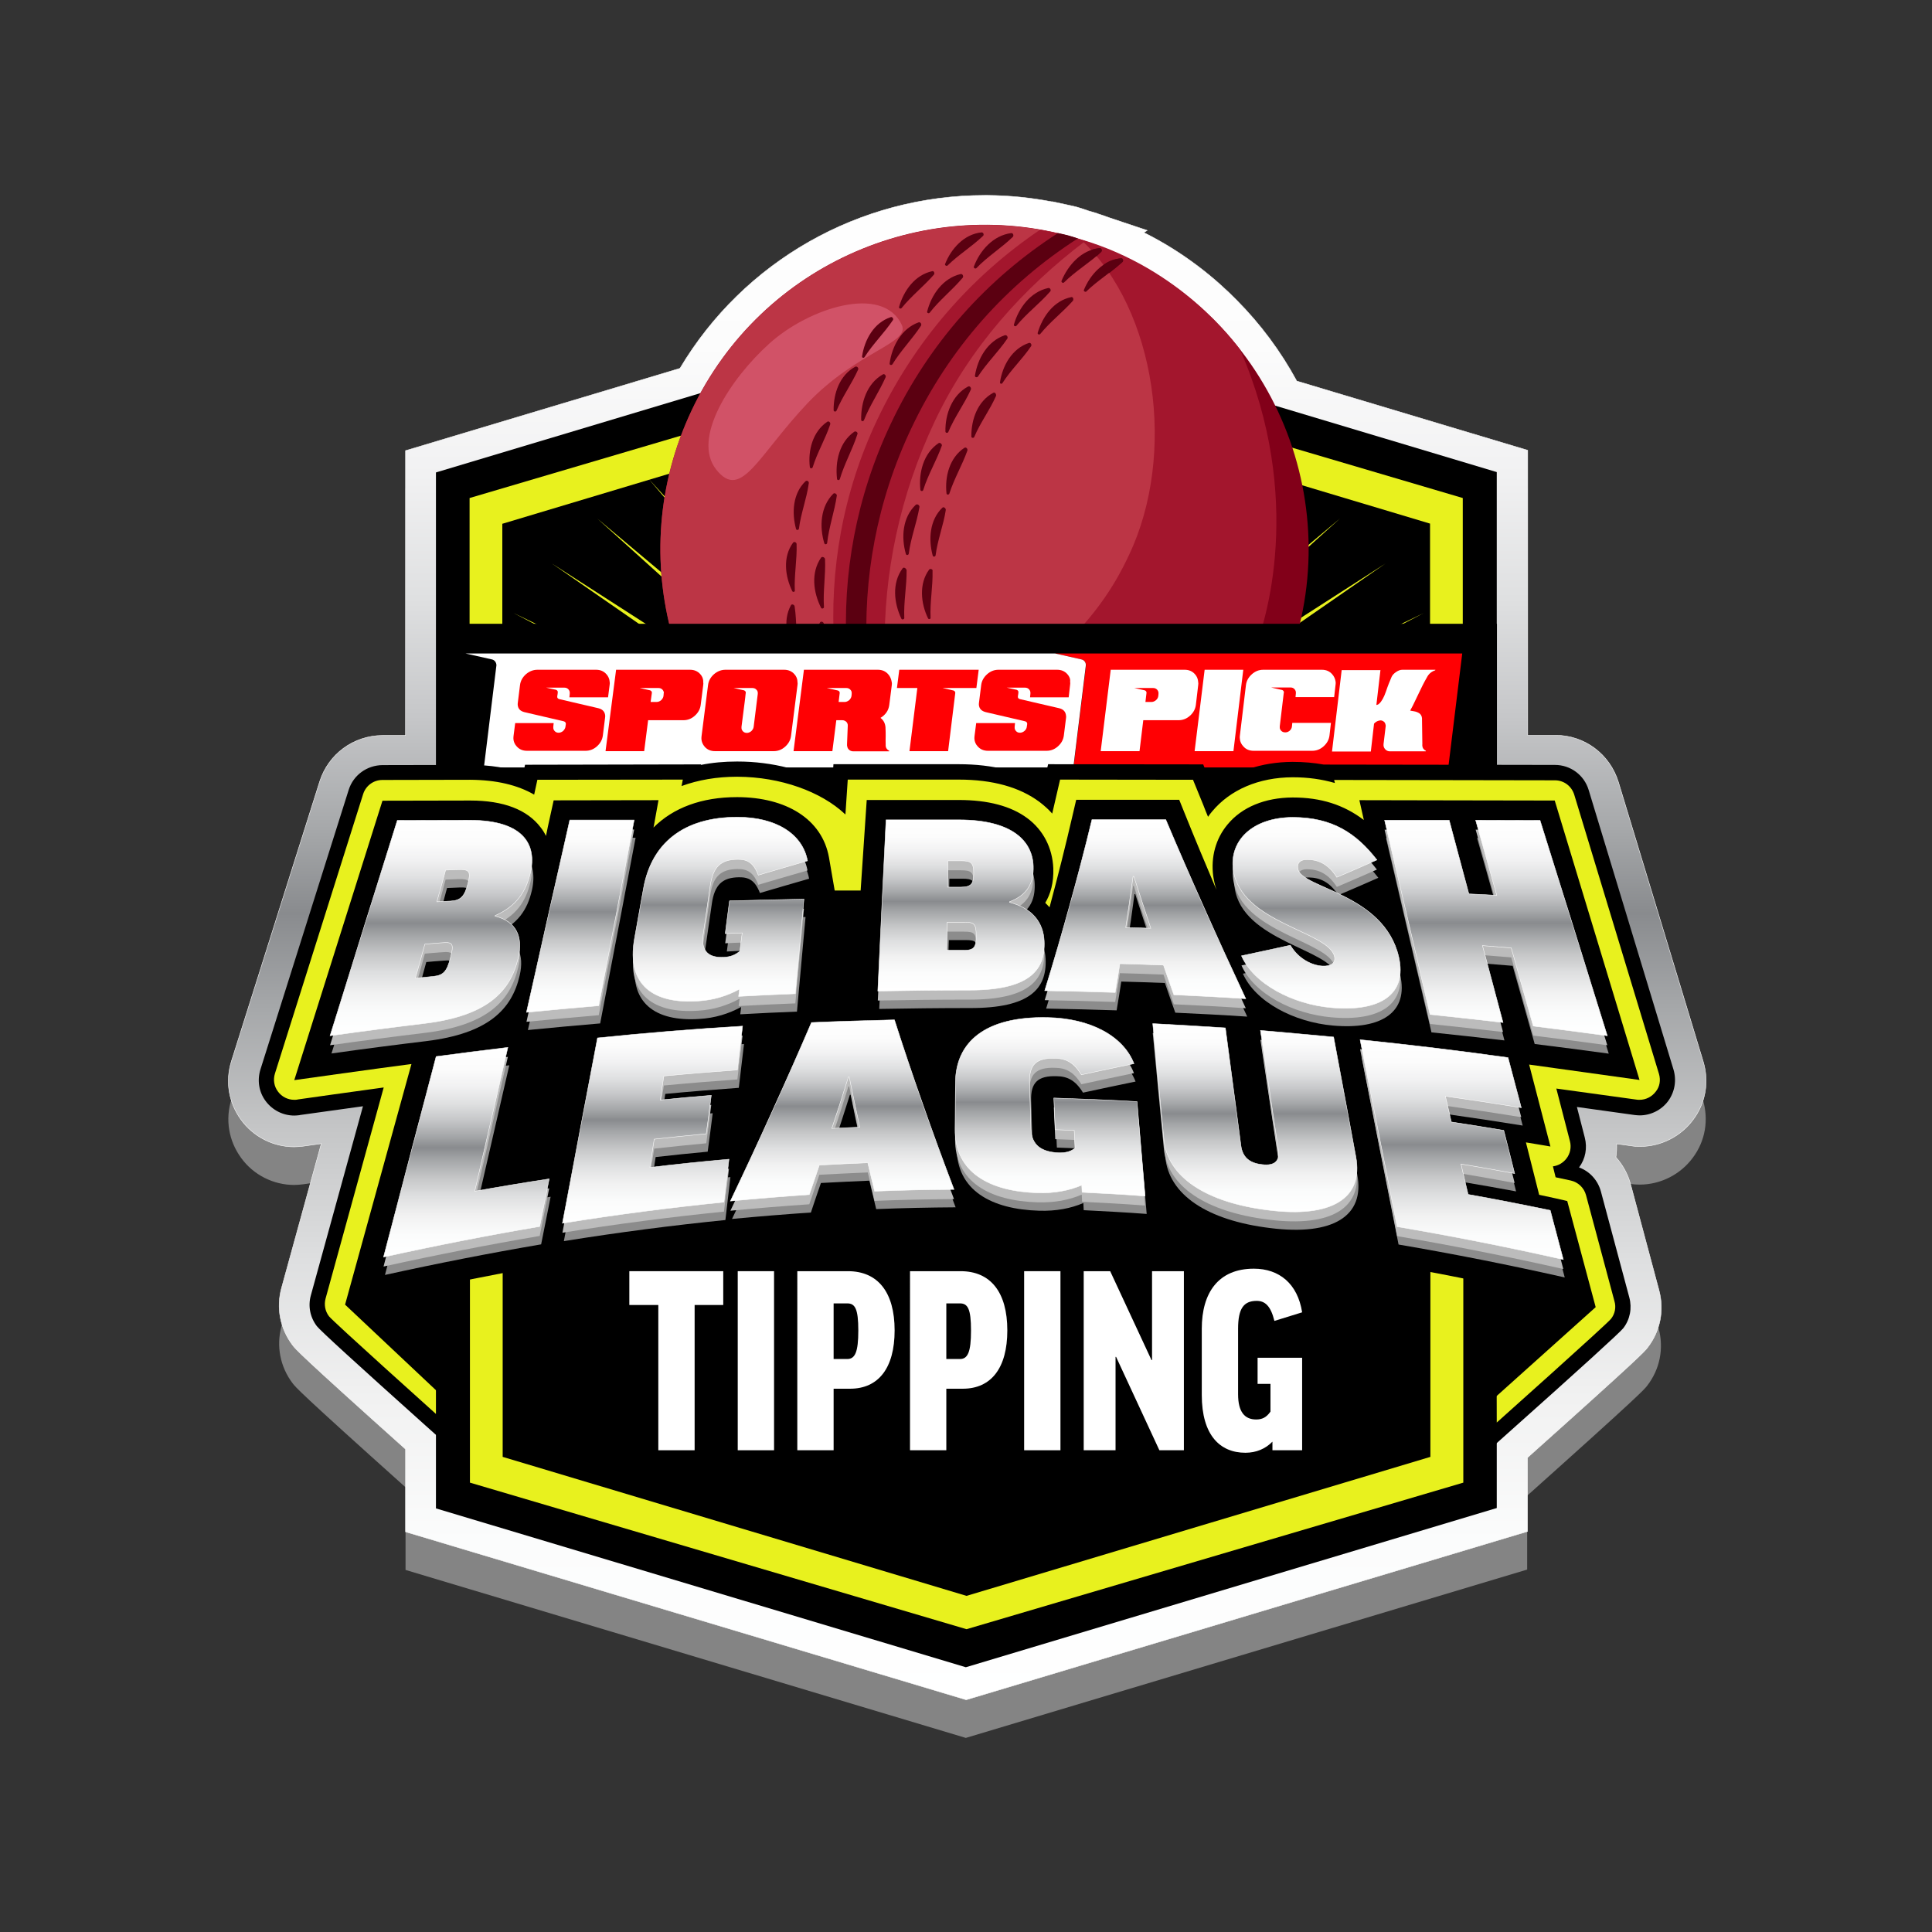 <?xml version="1.0" encoding="utf-8"?>
<!-- Generator: Adobe Illustrator 28.1.0, SVG Export Plug-In . SVG Version: 6.00 Build 0)  -->
<svg version="1.1" id="Layer_1" xmlns="http://www.w3.org/2000/svg" xmlns:xlink="http://www.w3.org/1999/xlink" x="0px" y="0px"
	 viewBox="0 0 1080 1080" style="enable-background:new 0 0 1080 1080;" xml:space="preserve">
<rect x="0" y="0" width="1080" height="1080" fill="#333333" stroke="none"/>
<style type="text/css">
	.st0{fill:#848484;}
	.st1{fill:url(#SVGID_1_);stroke:#FFFFFF;stroke-width:0.243;stroke-miterlimit:10;}
	.st2{fill-rule:evenodd;clip-rule:evenodd;fill:#E8F11E;}
	.st3{fill:#E8F11E;}
	.st4{fill:#820019;}
	.st5{fill:#A3162D;}
	.st6{fill:#BC3545;}
	.st7{fill:#D15267;}
	.st8{fill:#5B0011;}
	.st9{fill-rule:evenodd;clip-rule:evenodd;}
	.st10{fill:#FFFFFF;}
	.st11{fill:#FF0003;}
	.st12{fill:#8C8C8C;}
	.st13{fill:#BCBCBC;}
	
		.st14{fill:url(#SVGID_00000100374507797785853400000002205303280431895223_);stroke:#FFFFFF;stroke-width:0.243;stroke-miterlimit:10;}
	
		.st15{fill:url(#SVGID_00000070079550564182730580000017486636335417610931_);stroke:#FFFFFF;stroke-width:0.243;stroke-miterlimit:10;}
	
		.st16{fill:url(#SVGID_00000008141837098736605440000004024059795383155085_);stroke:#FFFFFF;stroke-width:0.243;stroke-miterlimit:10;}
	
		.st17{fill:url(#SVGID_00000127040097247716164270000001359441111453293443_);stroke:#FFFFFF;stroke-width:0.243;stroke-miterlimit:10;}
	
		.st18{fill:url(#SVGID_00000067221404080506993970000008653289330240711041_);stroke:#FFFFFF;stroke-width:0.243;stroke-miterlimit:10;}
	
		.st19{fill:url(#SVGID_00000181772895542123660200000004194724388375654540_);stroke:#FFFFFF;stroke-width:0.243;stroke-miterlimit:10;}
	
		.st20{fill:url(#SVGID_00000019672312250884113740000009792501306085245100_);stroke:#FFFFFF;stroke-width:0.243;stroke-miterlimit:10;}
	
		.st21{fill:url(#SVGID_00000054241902944534584070000004797029817043706274_);stroke:#FFFFFF;stroke-width:0.243;stroke-miterlimit:10;}
	
		.st22{fill:url(#SVGID_00000149381644220534777340000003169540267627597218_);stroke:#FFFFFF;stroke-width:0.243;stroke-miterlimit:10;}
	
		.st23{fill:url(#SVGID_00000048465755810772495950000007538515137265607594_);stroke:#FFFFFF;stroke-width:0.243;stroke-miterlimit:10;}
	
		.st24{fill:url(#SVGID_00000078740664091488869460000011202095611761407382_);stroke:#FFFFFF;stroke-width:0.243;stroke-miterlimit:10;}
	
		.st25{fill:url(#SVGID_00000059281653941266924220000004541699849984654267_);stroke:#FFFFFF;stroke-width:0.243;stroke-miterlimit:10;}
	
		.st26{fill:url(#SVGID_00000156568350356939807790000004124804466470194060_);stroke:#FFFFFF;stroke-width:0.243;stroke-miterlimit:10;}
</style>
<path class="st0" d="M226.7,877.6v-46.2l0,0c-59.5-53.3-61.5-56-63.1-58.1c-7-9.2-9.3-20.9-6.2-32.1l22.2-80.6
	c-4.2,0.6-9.9,1.4-9.9,1.4c-1.8,0.2-3.5,0.4-5.2,0.4c-11.7,0-22.8-5.6-29.7-15.1c-7-9.6-9-21.5-5.4-32.9l49.3-156.2
	c4.9-15.4,18.9-25.7,35.1-25.8l12.9,0V273.1l153.4-46c35.6-59.8,100.2-96.7,170.4-96.7c0.5,0,1.1,0,1.6,0c12,0.1,24.1,1.3,36,3.6
	l0.1-0.1l8.8,1.9c4.7,1,5.4,1.2,11,3.1l0.2,0.1c0.5,0.1,0.9,0.3,1.4,0.4l3.7,1.1l0.1,0.1c2.2,0.7,4.3,1.4,6.4,2.2L641,150l-1.9,1.2
	c23.1,11.5,40.4,26.1,51.9,37.8c13.3,13.4,24.6,28.6,33.6,45.2L853.8,273v159.3l15.5,0c16.3,0,30.4,10.6,35.2,26.2l47.4,156.2
	c3.4,11.3,1.4,23.2-5.7,32.6c-6.9,9.3-18,14.9-29.6,14.9c-1.7,0-3.4-0.1-5.1-0.4l-8-1.1c0.1,2.5,0,5-0.4,7.5
	c3.8,4.3,6.7,9.4,8.2,15.1l15.9,59.3c3,11.2,0.7,22.8-6.4,32c-1.6,2.1-3.6,4.7-67.1,61.5v41.3l-313.8,94.1L226.7,877.6z"/>
<linearGradient id="SVGID_1_" gradientUnits="userSpaceOnUse" x1="540.513" y1="950.269" x2="540.513" y2="109.175">
	<stop  offset="0" style="stop-color:#FFFFFF"/>
	<stop  offset="0.106" style="stop-color:#FBFCFC"/>
	<stop  offset="0.201" style="stop-color:#F1F1F1"/>
	<stop  offset="0.292" style="stop-color:#DEDFE0"/>
	<stop  offset="0.379" style="stop-color:#C5C6C7"/>
	<stop  offset="0.464" style="stop-color:#A4A6A8"/>
	<stop  offset="0.523" style="stop-color:#898B8E"/>
	<stop  offset="0.579" style="stop-color:#A6A8AA"/>
	<stop  offset="0.654" style="stop-color:#C6C7C9"/>
	<stop  offset="0.732" style="stop-color:#DFE0E1"/>
	<stop  offset="0.814" style="stop-color:#F1F1F2"/>
	<stop  offset="0.9" style="stop-color:#FCFCFC"/>
	<stop  offset="1" style="stop-color:#FFFFFF"/>
</linearGradient>
<path class="st1" d="M226.7,856.3v-46.2l0,0c-59.5-53.3-61.5-56-63.1-58.1c-7-9.2-9.3-20.9-6.2-32.1l22.2-80.6
	c-4.2,0.6-9.9,1.4-9.9,1.4c-1.8,0.2-3.5,0.4-5.2,0.4c-11.7,0-22.8-5.6-29.7-15.1c-7-9.6-9-21.5-5.4-32.9l49.3-156.2
	c4.9-15.4,18.9-25.7,35.1-25.8l12.9,0V251.9l153.4-46c35.6-59.8,100.2-96.7,170.4-96.7c0.5,0,1.1,0,1.6,0c12,0.1,24.1,1.3,36,3.6
	l0.1-0.1l8.8,1.9c4.7,1,5.4,1.2,11,3.1l0.2,0.1c0.5,0.1,0.9,0.3,1.4,0.4l3.7,1.1l0.1,0.1c2.2,0.7,4.3,1.4,6.4,2.2l21.5,7.2l-1.9,1.2
	c23.1,11.5,40.4,26.1,51.9,37.8c13.3,13.4,24.6,28.6,33.6,45.2l129.1,38.7v159.3l15.5,0c16.3,0,30.4,10.6,35.2,26.2l47.4,156.2
	c3.4,11.3,1.4,23.2-5.7,32.6c-6.9,9.3-18,14.9-29.6,14.9c-1.7,0-3.4-0.1-5.1-0.4l-8-1.1c0.1,2.5,0,5-0.4,7.5
	c3.8,4.3,6.7,9.4,8.2,15.1l15.9,59.3c3,11.2,0.7,22.8-6.4,32c-1.6,2.1-3.6,4.7-67.1,61.5v41.3l-313.8,94.1L226.7,856.3z"/>
<polygon points="836.7,677 836.7,263.9 540.5,175.1 243.7,264.1 243.7,677 241.8,677 241.8,677.7 838.6,677.7 838.6,677 "/>
<path class="st2" d="M561.6,617.9l-3.5-20.4l-12.4-71.6l-1.5,72.4l-0.4,19.8c-0.5,0-1,0-1.6,0l-0.7,0l-0.7,0c-0.5,0-1,0-1.6,0
	l-0.4-19.8l-1.5-72.4L525,597.5l-3.5,20.4c-1.5,0-3-0.1-4.5-0.1l2.7-20.9l9.4-72l-23,69.6l-7.4,22.5c-1.5-0.1-2.9-0.2-4.4-0.3
	l6.7-23.4L521,523l-33.3,66.4l-13,25.9c-1.4-0.1-2.9-0.2-4.3-0.3l12.4-27.3l30.5-67.4l-42.9,62.1L449.1,613
	c-1.4-0.1-2.7-0.3-4.1-0.4l20.7-32.6l40.3-63.4l-51.9,56.7l-33.3,36.3c-1.3-0.2-2.5-0.3-3.8-0.5l32.8-38.6l49.5-58.3l-59.9,50.3
	l-50.2,42.1c-1.1-0.2-2.2-0.4-3.2-0.6l49.7-44.8l57.8-52.1l-67,43l-73.2,47.1c-0.8-0.2-1.6-0.4-2.4-0.6l72.4-50.1l65.1-45.1
	l-72.9,35.1l-102.8,49.5c-0.4-0.1-0.8-0.3-1.3-0.4L413,532.4l71.3-37.3l-77.5,26.5l-125,42.8v-0.4l123-46.6l76.3-28.9l-80.8,17.5
	l-118.5,25.6l0-0.8L399,501.3l80-20l-82.7,8.1l-114.4,11.3l0-1l113.7-14.8l82.3-10.8l-83.3-1.3L281.9,471l0-1.1l112.7-1.8l83.3-1.3
	l-82.3-10.8l-113.6-14.8l0-1l114.3,11.3l82.7,8.2l-80-20l-117-29.2l0-0.8l118.3,25.6l80.8,17.5l-76.3-28.9L282,377.2v-0.4
	l124.8,42.7l77.5,26.5L413,408.6l-125.9-65.9l128.5,61.9l72.9,35.1l-65.1-45.1L308.5,315l118.1,75.9l67,43l-57.8-52.1l-102-92l0,0
	l0,0l105.7,88.7l59.9,50.3L450,370.6l-87.3-102.8l91.5,99.9l51.9,56.6L465.8,361l-71.1-111.8l75.7,109.5l42.9,62.1l-30.5-67.4
	l-53.7-118.9l58.7,117.1L521,418l-20.1-70.3l-35.4-124l40.6,122.8l23,69.6l-9.4-72l-16.5-127L525,343.5l12.4,71.6l1.5-72.4
	l2.7-127.7l2.7,127.7l1.5,72.4l12.4-71.6l21.8-126.3l-16.5,127l-9.4,72l23-69.6l40.6-122.8l-35.4,124L562,418l33.3-66.4l58.7-117.1
	l-53.7,118.9l-30.5,67.4l42.9-62.1l75.7-109.5L617.2,361l-40.3,63.4l51.9-56.7l91.5-99.9L633,370.6l-49.5,58.2l59.9-50.3l105.7-88.7
	l0,0l0,0l-102,92l-57.8,52.1l67-43L774.5,315l-114.9,79.6l-65.1,45.1l72.9-35.1l128.5-61.9L670,408.6L598.7,446l77.5-26.5L801,376.8
	v0.4l-122.8,46.5l-76.3,28.9l80.8-17.5L801,409.6l0,0.8l-117,29.2l-80,20l82.7-8.2l114.3-11.3l0,1l-113.6,14.8l-82.3,10.8l83.3,1.3
	l112.7,1.8l0,1.1l-112.7,1.8l-83.3,1.3l82.3,10.8l113.7,14.8l0,1l-114.4-11.3l-82.7-8.1l80,20l117.1,29.3l0,0.8l-118.5-25.6
	l-80.8-17.5l76.3,28.9l123,46.6l0,0.4l-125-42.8L598.7,495l71.3,37.3l101.4,53.1c-0.4,0.1-0.8,0.3-1.3,0.4l-102.8-49.5l-72.9-35.1
	l65.1,45.1l72.4,50.1c-0.8,0.2-1.6,0.4-2.4,0.6l-73.2-47.1l-67-43l57.8,52.1l49.7,44.8c-1.1,0.2-2.2,0.4-3.2,0.6l-50.2-42.1
	l-59.9-50.3l49.5,58.3l32.8,38.6c-1.3,0.2-2.5,0.4-3.8,0.5l-33.3-36.3l-51.9-56.7l40.3,63.4l20.7,32.6c-1.4,0.1-2.7,0.3-4.1,0.4
	l-21.2-30.7l-42.9-62.1l30.5,67.4l12.4,27.3c-1.4,0.1-2.9,0.2-4.3,0.3l-13-25.9L562,523l20.1,70.3l6.7,23.4
	c-1.5,0.1-2.9,0.2-4.4,0.3l-7.4-22.5l-23-69.6l9.4,72l2.7,20.9C564.5,617.8,563,617.8,561.6,617.9z"/>
<path class="st3" d="M280.7,508.7V507c0,0,0.1-0.1,0.1-0.1v-11.2V315v-22.2L540.1,215l259.3,77.7V315v180.8v11.2
	c0,0,0.1,0.1,0.1,0.1v139.4h18.2V495.7V315v-36.6l-277.5-81.9l-0.1,0l-0.1,0l-277.5,81.9V315v180.8v13H280.7z"/>
<g>
	<g>
		<path class="st4" d="M714,384.6C680.1,455.9,605.6,495,531.4,487c-1.8-0.1-3.8-0.4-5.7-0.7c-2.8-0.4-5.7-0.9-8.5-1.4
			c-1.3-0.3-2.6-0.4-3.8-0.7c-1.6-0.3-3.1-0.7-4.7-1c-3.3-0.9-6.5-1.7-9.8-2.7c-8.8-2.7-17.5-6-26-9.9
			c-90.4-42.9-128.9-150.9-86-241.2c35.6-75.1,116.3-114.4,194.5-100.9c2.4,0.4,4.8,0.9,7.2,1.4c0.3,0.1,0.7,0.1,1,0.3
			c3.7,0.9,7.4,1.8,11.2,2.8c2.3,0.7,4.5,1.3,6.8,2.1c0.1,0,0.3,0.1,0.4,0.1c6.8,2.3,13.6,5,20.2,8.1
			C718.4,186.1,756.9,294.1,714,384.6z"/>
		<path class="st5" d="M700.6,364.5c-29.7,66.4-90.4,102.6-155,104.5c-2,0-4,0.1-6,0.1c-3.4,0-6.7-0.1-10.1-0.3
			c-2.1-0.1-4.1-0.3-6.2-0.4c-12.2-1.1-24.3-3.4-36.3-7.1c-2.1-0.7-4.4-1.3-6.5-2.1c-3-1-6-2.1-9.1-3.3c-2.4-1-4.8-2-7.2-3l0,0
			c-1.7-0.7-3.3-1.4-5-2.3c-26.5-12.6-48.5-30.8-65.3-52.4c0,0-0.1,0-0.1-0.1c-7.8-13.3-13.8-27.7-17.9-42.4
			c-11.4-40.6-8.7-85.3,10.8-126.5c39.2-82.6,132.7-121.8,217.5-95.4l0,0c56.2,16.5,86,57.8,89.1,61.7c0,0,0,0,0,0.1
			C729.2,278,707.8,348.5,700.6,364.5z"/>
		<path class="st6" d="M631.1,310.3c-4.7,9.8-37.5,84.2-134.6,90.6c-25.8,1.7-52.4-3.3-77.4-15c-16.5-7.8-30.9-18-43.2-30.1
			c-11.4-40.6-8.7-85.3,10.8-126.5c39.2-82.6,132.7-121.8,217.5-95.4l0,0C646.6,173.3,657.8,254.1,631.1,310.3z"/>
		<path class="st7" d="M451.7,225.1c-28.2,29.7-37.3,55.2-51.4,37.3c-13.6-17.3,7.7-50.4,29.7-70.3c22-19.9,63.4-33.4,74.1-10.5
			C508.9,191.9,479.3,196.3,451.7,225.1z"/>
	</g>
	<path class="st5" d="M522.6,235.4c-39.2,82.8-36.6,175.9,3.1,251c-1.8-0.1-11.1-1.8-12.3-2.1c-40.9-75.5-46.6-169.1-6.8-252.7
		c19.6-41.3,48.1-75.7,82-101.6c0.3,0.1,0.7,0.1,1,0.3c4.8,0.3,16.9,4.5,17,4.5C572.5,160.6,542.1,194.1,522.6,235.4z"/>
	<path class="st5" d="M508.8,239.8c-38.6,81.2-32.5,172.2,8.4,245.1c-2.8-0.6-11.8-2.4-15-3.4c-41.2-73.1-50.5-165.2-11.9-246.7
		c21.1-44.6,52.9-80.5,91-106.3c2.7,0.4,5.5,1,8.2,1.6c3.7,0.9,7.4,1.8,11.2,2.8C562.2,158.7,530.1,194.9,508.8,239.8z"/>
	<path class="st8" d="M509.4,239.5c-38.6,81.3-31.2,174.2,11.8,246.1c-5.7-0.7-4.7-0.7-10.4-2c-43.9-72.1-51.7-164.8-12.8-246.8
		c21.4-45.3,54.1-81.2,93.4-106.5c6,1.3,5.1,1,11.1,3C563.1,158.6,530.8,194.2,509.4,239.5z"/>
	<g>
		<g>
			<path class="st8" d="M565.3,130.3c-10.1,1.3-17.5,9.7-20.9,18.7c-0.3,0.9,0.9,1.4,1.4,0.9c6.2-6.5,13.9-11.2,20.4-17.5
				C566.8,131.8,566.4,130.2,565.3,130.3z"/>
			<path class="st8" d="M537,153.2c-9.9,2.3-16.3,11.5-18.7,20.9c-0.3,0.9,1,1.3,1.4,0.7c5.5-7.1,12.6-12.6,18.5-19.6
				C538.7,154.5,538.2,153,537,153.2z"/>
			<path class="st8" d="M513.5,180.2c-9.5,3.4-14.9,13.3-16.2,23c-0.1,0.9,1.1,1.1,1.6,0.4c4.7-7.7,11.1-14.1,16-21.6
				C515.3,181.1,514.5,179.9,513.5,180.2z"/>
			<path class="st8" d="M493.5,209.3c-8.8,5-12.3,15.6-12.1,25.4c0,0.9,1.3,1,1.6,0.1c3.3-8.4,8.5-15.8,12.1-24
				C495.4,210,494.4,208.7,493.5,209.3z"/>
			<path class="st8" d="M477.6,241.3c-8.4,5.8-10.8,16.7-9.7,26.4c0.1,0.9,1.4,0.9,1.6,0c2.6-8.7,7.1-16.5,9.8-25
				C479.7,241.9,478.6,240.8,477.6,241.3z"/>
			<path class="st8" d="M465.8,276c-7.2,7.2-7.8,18.5-5,27.7c0.3,0.9,1.6,0.6,1.6-0.3c1-8.9,4.1-17.5,5.4-26.4
				C467.8,276.1,466.5,275.3,465.8,276z"/>
			<path class="st8" d="M459,311.7c-5.8,8.4-4.4,19.4,0,28.1c0.4,0.7,1.6,0.3,1.6-0.4c-0.6-8.9,1-17.9,0.6-26.8
				C461.1,311.6,459.7,310.9,459,311.7z"/>
			<path class="st8" d="M458.3,348.1c-4.7,8.9-2,19.9,3.5,27.8c0.4,0.7,1.6,0.1,1.4-0.7c-1.7-8.8-1.3-17.9-2.7-26.7
				C460.2,347.5,458.8,347.1,458.3,348.1z"/>
			<path class="st8" d="M461.8,384.1c-3.4,9.7,0.9,20,7.5,27.1c0.6,0.6,1.6-0.1,1.3-0.9c-3-8.5-3.8-17.5-6.5-26.1
				C463.8,383.4,462.2,383.1,461.8,384.1z"/>
			<path class="st8" d="M470,419.5c-2.6,9.8,2.7,19.7,9.8,26.3c0.6,0.6,1.6-0.3,1.3-1c-3.7-8.2-5.4-17-8.8-25.4
				C471.9,418.5,470.3,418.3,470,419.5z"/>
			<path class="st8" d="M480.4,452.4c-1.3,10.1,5.1,19.3,13.1,24.8c0.7,0.4,1.6-0.4,1.1-1.1c-4.7-7.7-7.4-16.3-11.9-24.1
				C482.1,451.3,480.5,451.3,480.4,452.4z"/>
		</g>
		<g>
			<path class="st8" d="M548.7,129.9c-9.8,1-17,9.1-20.4,17.7c-0.3,0.7,0.9,1.3,1.3,0.9c6.2-6.1,13.6-10.6,19.9-16.6
				C550.2,131.3,549.8,129.9,548.7,129.9z"/>
			<path class="st8" d="M521.1,151.6c-9.7,2.1-15.9,10.9-18.5,19.9c-0.3,0.9,0.9,1.3,1.4,0.7c5.5-6.8,12.3-12.1,18-18.6
				C522.7,152.9,522.1,151.3,521.1,151.6z"/>
			<path class="st8" d="M497.9,177.3c-9.4,3.1-14.6,12.6-16,21.9c-0.1,0.9,1,1.1,1.4,0.4c4.7-7.4,10.9-13.3,15.8-20.6
				C499.7,178.3,498.8,176.9,497.9,177.3z"/>
			<path class="st8" d="M478.1,205c-8.7,4.7-12.2,14.9-12.1,24.3c0,0.9,1.3,1,1.6,0.3c3.4-8.1,8.5-15,12.1-23
				C480.1,205.7,479.1,204.6,478.1,205z"/>
			<path class="st8" d="M462.4,235.8c-8.1,5.5-10.8,16-9.7,25.3c0.1,0.9,1.3,0.9,1.6,0.1c2.6-8.4,7.1-15.8,9.8-24
				C464.4,236.2,463.2,235.1,462.4,235.8z"/>
			<path class="st8" d="M450.3,269c-7.1,6.8-7.8,17.6-5.3,26.7c0.3,0.9,1.4,0.6,1.6-0.1c1.1-8.7,4.3-16.7,5.5-25.3
				C452.4,269.2,451.2,268.3,450.3,269z"/>
			<path class="st8" d="M443.3,303.4c-5.8,7.9-4.5,18.7-0.4,27.1c0.4,0.7,1.6,0.3,1.4-0.4c-0.4-8.7,1.3-17.2,1-26
				C445.3,303.2,443.9,302.5,443.3,303.4z"/>
			<path class="st8" d="M442.1,338.4c-4.7,8.7-2.3,19.2,3,27c0.4,0.7,1.6,0.1,1.4-0.6c-1.6-8.5-1-17.2-2.3-25.8
				C444.1,338,442.5,337.4,442.1,338.4z"/>
			<path class="st8" d="M444.9,373.3c-3.4,9.2,0.6,19.3,6.8,26.3c0.6,0.6,1.6-0.1,1.3-0.9c-2.7-8.2-3.4-16.9-6-25.3
				C446.9,372.6,445.3,372.3,444.9,373.3z"/>
			<path class="st8" d="M452.3,407.5c-2.6,9.5,2.3,19.2,9.1,25.5c0.6,0.6,1.6-0.3,1.3-1c-3.4-7.9-5-16.6-8.1-24.6
				C454.1,406.6,452.6,406.4,452.3,407.5z"/>
			<path class="st8" d="M461.8,439.5c-1.4,9.7,4.5,18.7,12.2,24.3c0.7,0.4,1.4-0.4,1.1-1.1c-4.4-7.5-7-15.8-11.1-23.4
				C463.5,438.3,461.9,438.5,461.8,439.5z"/>
		</g>
	</g>
	<g>
		<g>
			<path class="st8" d="M469.3,411.2c-3.1-3.4-5.8-7.5-7.2-12.1c2,0.3,3.8,0.6,5.8,0.9c0.7,3.4,1.6,7,2.8,10.4
				C470.9,411.1,469.9,411.8,469.3,411.2z"/>
			<path class="st8" d="M470,419.5c-2.6,9.8,2.7,19.7,9.8,26.3c0.6,0.6,1.6-0.3,1.3-1c-3.7-8.2-5.4-17-8.8-25.4
				C471.9,418.5,470.3,418.3,470,419.5z"/>
			<path class="st8" d="M487.1,461.2c-2.1-0.7-4.4-1.3-6.5-2.1c-0.4-2.1-0.6-4.4-0.3-6.8c0.1-1.1,1.7-1.1,2.3-0.3
				C484.2,455.1,485.8,458.1,487.1,461.2z"/>
		</g>
		<g>
			<path class="st8" d="M451.7,399.6c-0.9-1-1.6-1.8-2.3-3c1.1,0.3,2.1,0.6,3.3,0.9c0.1,0.4,0.3,0.9,0.4,1.3
				C453.3,399.5,452.3,400.2,451.7,399.6z"/>
			<path class="st8" d="M452.3,407.5c-2.6,9.5,2.3,19.2,9.1,25.5c0.6,0.6,1.6-0.3,1.3-1c-3.4-7.9-5-16.6-8.1-24.6
				C454.1,406.6,452.6,406.4,452.3,407.5z"/>
			<path class="st8" d="M471.6,455.8c-2.4-1-4.8-2-7.2-3l0,0c-2.1-4.1-3.3-8.7-2.6-13.3c0.1-1,1.7-1.1,2.1-0.3
				C466.9,444.6,469,450.3,471.6,455.8z"/>
		</g>
	</g>
	<g>
		<g>
			<path class="st8" d="M614.7,138.7c-10.1,1-17.6,9.4-21.3,18.3c-0.3,0.9,0.9,1.4,1.4,0.9c6.4-6.4,14.2-10.9,20.7-17
				C616.2,140.1,615.8,138.6,614.7,138.7z"/>
			<path class="st8" d="M586,161c-9.9,2.1-16.6,11.2-19.2,20.4c-0.3,0.9,1,1.3,1.4,0.7c5.7-7,12.9-12.3,18.9-19.2
				C587.7,162.3,587.1,160.8,586,161z"/>
			<path class="st8" d="M561.7,187.4c-9.7,3.3-15.2,13.1-16.7,22.6c-0.1,0.9,1.1,1.1,1.6,0.6c4.8-7.5,11.4-13.8,16.5-21.3
				C563.6,188.5,562.9,187.1,561.7,187.4z"/>
			<path class="st8" d="M541.1,216.1c-8.9,4.8-12.8,15.5-12.6,25.1c0,0.9,1.3,1,1.6,0.3c3.5-8.4,8.9-15.5,12.6-23.7
				C543.1,216.8,542.1,215.5,541.1,216.1z"/>
			<path class="st8" d="M524.7,247.7c-8.5,5.7-11.2,16.5-10.2,26.1c0.1,0.9,1.4,0.9,1.6,0.1c2.7-8.7,7.4-16.3,10.4-24.8
				C526.7,248.3,525.5,247.2,524.7,247.7z"/>
			<path class="st8" d="M511.9,282.2c-7.4,7-8.2,18.2-5.5,27.5c0.3,0.9,1.4,0.6,1.6-0.1c1.1-8.9,4.5-17.3,6-26.3
				C514,282.4,512.8,281.5,511.9,282.2z"/>
			<path class="st8" d="M504.5,317.8c-6,8.2-4.8,19.3-0.6,28.1c0.4,0.7,1.6,0.3,1.6-0.4c-0.4-9.1,1.4-17.9,1.3-26.8
				C506.5,317.6,505.1,316.8,504.5,317.8z"/>
			<path class="st8" d="M503,354c-5,8.9-2.4,19.9,3,28c0.4,0.7,1.6,0.1,1.4-0.7c-1.6-8.9-0.9-17.9-2.1-26.8
				C505,353.6,503.5,353,503,354z"/>
			<path class="st8" d="M505.8,390.2c-3.7,9.5,0.4,20,6.8,27.3c0.6,0.6,1.6-0.1,1.4-0.9c-2.8-8.5-3.4-17.6-6-26.3
				C507.8,389.5,506.1,389.1,505.8,390.2z"/>
			<path class="st8" d="M513.2,425.7c-2.7,9.8,2.3,19.9,9.2,26.5c0.6,0.6,1.6-0.3,1.3-1c-3.5-8.2-5-17.2-8.2-25.5
				C515,424.7,513.5,424.6,513.2,425.7z"/>
			<path class="st8" d="M522.7,458.9c-1.6,10.1,4.7,19.4,12.5,25.1c0.7,0.6,1.6-0.4,1.1-1.1c-4.5-7.8-7.1-16.5-11.4-24.3
				C524.5,457.8,522.8,457.8,522.7,458.9z"/>
		</g>
		<g>
			<path class="st8" d="M626.6,144.4c-9.8,1-17.2,9.1-20.7,17.7c-0.3,0.7,0.9,1.3,1.3,0.9c6.2-6.1,13.8-10.6,20.2-16.6
				C628.2,145.8,627.7,144.2,626.6,144.4z"/>
			<path class="st8" d="M626.6,144.4c-3.8,0.4-6.8,1.4-9.8,3.7c0,0,2.4,3.4,3.3,4.5c2.6-2,5-4,7.4-6.1
				C628.2,145.8,627.7,144.2,626.6,144.4z"/>
			<path class="st8" d="M613,143.2c1.1-0.9,1.6-1.6,2.6-2.4c0.7-0.7,0.3-2.1-0.9-2c-1.8,0.1-3,0.3-4.5,0.9
				C611.1,140.7,612.1,142,613,143.2z"/>
			<path class="st8" d="M598.8,166.1c-9.7,2-16,10.8-18.7,19.9c-0.3,0.9,0.9,1.3,1.4,0.7c5.5-6.8,12.5-12.1,18.3-18.6
				C600.3,167.2,599.8,165.8,598.8,166.1z"/>
			<path class="st8" d="M575.2,191.7c-9.4,3.1-14.8,12.6-16.2,22c-0.1,0.9,1,1.1,1.4,0.4c4.7-7.4,11.1-13.3,16-20.6
				C576.9,192.8,576.2,191.4,575.2,191.7z"/>
			<path class="st8" d="M555.2,219.6c-8.7,4.7-12.3,14.9-12.2,24.4c0,0.9,1.3,1,1.6,0.3c3.4-8.1,8.7-15,12.2-23
				C557,220.3,556.2,219,555.2,219.6z"/>
			<path class="st8" d="M539,250.4c-8.2,5.5-10.9,16-9.9,25.4c0.1,0.9,1.3,0.9,1.6,0.1c2.7-8.4,7.2-15.9,10.1-24.1
				C541,250.8,540,249.7,539,250.4z"/>
			<path class="st8" d="M526.8,283.8c-7.1,6.8-7.9,17.7-5.4,26.8c0.3,0.9,1.4,0.6,1.6-0.1c1.1-8.7,4.4-16.9,5.7-25.4
				C528.8,284.1,527.5,283.1,526.8,283.8z"/>
			<path class="st8" d="M519.4,318.4c-5.8,7.9-4.7,18.9-0.6,27.3c0.4,0.7,1.6,0.3,1.4-0.4c-0.4-8.8,1.3-17.3,1.1-26.1
				C521.6,318.3,520.1,317.6,519.4,318.4z"/>
			<path class="st8" d="M518,353.6c-4.8,8.7-2.3,19.3,2.8,27.1c0.4,0.7,1.6,0.1,1.4-0.6c-1.4-8.7-0.9-17.3-2.1-26
				C520,353.2,518.6,352.6,518,353.6z"/>
			<path class="st8" d="M520.7,388.8c-3.5,9.2,0.4,19.4,6.7,26.5c0.6,0.6,1.6-0.1,1.3-0.9c-2.7-8.4-3.4-17-5.8-25.4
				C522.7,388.1,521.1,387.8,520.7,388.8z"/>
			<path class="st8" d="M527.9,423.3c-2.7,9.5,2.1,19.3,9.1,25.8c0.6,0.6,1.6-0.3,1.3-1c-3.4-8.1-4.8-16.7-8.1-24.8
				C529.8,422.4,528.2,422.3,527.9,423.3z"/>
			<path class="st8" d="M537.2,455.5c-1.6,9.8,4.5,18.9,12.1,24.4c0.7,0.4,1.6-0.4,1.1-1.1c-4.4-7.5-6.8-16-11.1-23.7
				C539,454.4,537.5,454.5,537.2,455.5z"/>
		</g>
	</g>
	<g>
		<g>
			<path class="st8" d="M512.6,417.5c-4.3-4.8-7.4-10.9-8.1-17.3c1.8-0.1,3.8-0.4,5.7-0.7c1.1,5.7,2,11.5,3.8,17
				C514.2,417.3,513.2,418,512.6,417.5z"/>
			<path class="st8" d="M513.2,425.7c-2.7,9.8,2.3,19.9,9.2,26.5c0.6,0.6,1.6-0.3,1.3-1c-3.5-8.2-5-17.2-8.2-25.5
				C515,424.7,513.5,424.6,513.2,425.7z"/>
			<path class="st8" d="M529.7,468.7c-2.1-0.1-4.1-0.3-6.2-0.4c-0.9-3-1.3-6.1-0.7-9.4c0.1-1.1,1.8-1.1,2.3-0.3
				C526.8,461.9,528.2,465.3,529.7,468.7z"/>
		</g>
		<g>
			<path class="st8" d="M527.4,415.2c-4.3-4.8-7.4-10.9-7.9-17.3c1.8-0.3,3.5-0.7,5.3-1.1c1.1,6,2.1,11.8,4,17.6
				C528.9,415.2,527.9,415.9,527.4,415.2z"/>
			<path class="st8" d="M527.9,423.3c-2.7,9.5,2.1,19.3,9.1,25.8c0.6,0.6,1.6-0.3,1.3-1c-3.4-8.1-4.8-16.7-8.1-24.8
				C529.8,422.4,528.2,422.3,527.9,423.3z"/>
			<path class="st8" d="M545.7,469c-2,0-4,0.1-6,0.1c-2.1-4.1-3.3-8.8-2.6-13.6c0.1-1,1.7-1.1,2.1-0.3
				C541.9,459.6,543.7,464.3,545.7,469z"/>
		</g>
	</g>
</g>
<polygon points="243.7,615.6 243.7,843.2 539.9,932 836.7,843 836.7,624.8 838.6,624.8 838.6,624.1 241.8,619.5 "/>
<rect x="246.1" y="648.1" class="st9" width="590.6" height="147.3"/>
<path class="st3" d="M799.7,643v1.7c0,0-0.1,0.1-0.1,0.1V656v136.2v22.2l-259.3,77.7L281,814.4v-22.2V656v-11.2c0,0-0.1-0.1-0.1-0.1
	V643h-18.2v13v136.2v36.6l277.5,81.9l0.1,0l0.1,0L818,828.8v-36.6V656v-13H799.7z"/>
<g>
	<path class="st10" d="M404.3,710.6v18.9h-16v81.2h-20.3v-81.2h-16.2v-18.9H404.3z"/>
	<path class="st10" d="M432.7,710.6v100.1h-20.3V710.6H432.7z"/>
	<path class="st10" d="M500.1,743.7c0,21-9,32.6-24.9,32.6H466v34.4h-20.3V710.6H474C490.7,710.6,500.1,722.3,500.1,743.7z
		 M466,759.7h7.6c4.4,0,6.2-3.9,6.2-15.9c0-12.2-1.8-15.2-6.2-15.2H466V759.7z"/>
	<path class="st10" d="M563.1,743.7c0,21-9,32.6-24.9,32.6H529v34.4h-20.3V710.6H537C553.7,710.6,563.1,722.3,563.1,743.7z
		 M529,759.7h7.6c4.4,0,6.2-3.9,6.2-15.9c0-12.2-1.8-15.2-6.2-15.2H529V759.7z"/>
	<path class="st10" d="M592.8,710.6v100.1h-20.3V710.6H592.8z"/>
	<path class="st10" d="M620.6,710.6l23.1,49.7h0.3v-49.7h17.8v100.1h-13.7l-24.2-52.2h-0.3v52.2h-17.8V710.6H620.6z"/>
	<path class="st10" d="M727.9,733.6l-15.5,4.8c-2.1-8.6-5.4-11.2-9.9-11.2c-7.3,0-10.4,4.3-10.4,15.6v36.6c0,9.9,3.7,14.1,10.1,14.1
		c3.3,0,5.7-1.1,8-4.4v-15.5H703V759h24.9v51.7h-16.6v-4.8c-3.9,4-9.1,6.2-15.1,6.2c-14.2,0-24.4-9.8-24.4-32.3v-37
		c0-20.2,9.3-33.6,29.1-33.6C715.1,709.2,725.4,717.6,727.9,733.6z"/>
</g>
<rect x="309.5" y="435.9" width="394.9" height="17.3"/>
<rect x="246.3" y="348.7" class="st9" width="590.5" height="91"/>
<g>
	<g>
		<path class="st11" d="M589.8,365.3l14.7,3.3c1.6,0.3,2.6,1.8,2.6,3.3l-7,57.1h209.5l7.8-63.7H589.8z"/>
	</g>
	<path class="st10" d="M604.5,368.6l-14.7-3.3H260.2l14.7,3.3c1.6,0.3,2.6,1.8,2.6,3.3l-7,57.1H600l7-57.1
		C607.1,370.3,606,368.9,604.5,368.6z"/>
	<g>
		<g>
			<path class="st11" d="M391.5,376.9c-1.5-1.7-3.4-2.5-5.8-2.5h-41.3l-5.9,45.5h21.6l2.2-17.3h19.7c2.4,0,4.5-0.8,6.4-2.5
				c1.9-1.7,3-3.7,3.3-6.1l1.4-11c0.1-0.6,0.1-1.2,0-1.7C393.2,379.6,392.6,378.1,391.5,376.9z M371,387.9l-0.1,1.1
				c-0.1,0.9-0.6,1.7-1.3,2.4c-0.7,0.6-1.6,1-2.5,1h-3.4l0.7-5.1c0.1-0.6-0.4-1.2-1-1.4l-5.8-1.3h7.1h0.1h3.3c0.9,0,1.7,0.3,2.3,1
				c0.4,0.5,0.7,1.1,0.7,1.7C371,387.4,371,387.7,371,387.9z"/>
		</g>
		<g>
			<path class="st11" d="M496.5,376.9c-1.5-1.7-3.4-2.5-5.8-2.5h-41.3l-5.8,45.5h21.7l2.2-17.3h3.4c0.9,0,1.7,0.4,2.3,1
				c0.4,0.5,0.7,1.1,0.7,1.7c0,0.2,0,0.4,0,0.6l-0.4,10c0,0.3,0,0.6,0,0.9c0.1,0.7,0.3,1.4,0.8,2c0.7,0.8,1.6,1.2,2.7,1.2h20
				l0.1-0.3c-1.2-0.6-1.9-1.5-2-2.7c0-0.3,0-0.6,0-1c0-1.5-0.1-3,0-4.5c0-1.5,0-3-0.1-4.5l0-0.4c-0.2-2.3-1.1-4-2.8-5.3
				c2.8-1.7,4.5-4.1,4.9-7.2l1.4-11c0.1-0.6,0.1-1.2,0-1.7C498.2,379.6,497.6,378.1,496.5,376.9z M476.1,387.9l-0.1,1.1
				c-0.1,0.9-0.6,1.7-1.3,2.4c-0.8,0.6-1.6,1-2.5,1h-3.4l0.6-5c0.1-0.6-0.4-1.2-1-1.4l-6.2-1.4h7.5h0h3.4c0.9,0,1.7,0.3,2.3,1
				c0.5,0.5,0.7,1.1,0.7,1.7C476.1,387.4,476.1,387.7,476.1,387.9z"/>
		</g>
		<g>
			<path class="st11" d="M502.7,374.4l-1.3,10.2h11.4l-4.4,35.3h21.6l4-32.5c0.1-0.6-0.4-1.2-1-1.4l-6.1-1.4h7.5h0.1h11.3l1.3-10.2
				H502.7z"/>
		</g>
		<g>
			<path class="st11" d="M596.7,376.9c-1.5-1.7-3.4-2.5-5.8-2.5h-32.7c-2.4,0-4.5,0.8-6.4,2.5c-1.9,1.7-3,3.7-3.3,6l-1.2,9.6
				c-0.1,0.5-0.1,1-0.1,1.5c0.2,2.2,1.5,3.5,3.9,4.1l21.9,5.1c0.7,0.2,1.1,0.6,1.2,1.2c0,0.1,0,0.3,0,0.4l-0.2,1.4
				c-0.1,0.9-0.5,1.7-1.3,2.4c-0.7,0.6-1.6,1-2.5,1c-1,0-1.7-0.3-2.3-1c-0.4-0.5-0.7-1-0.7-1.7c0-0.2,0-0.5,0-0.7l0.2-2h-21.7
				l-0.9,7c-0.1,0.6-0.1,1.2-0.1,1.8c0.1,1.6,0.7,3,1.8,4.2c1.5,1.7,3.4,2.5,5.8,2.5h32.7c2.4,0,4.5-0.8,6.4-2.5
				c1.9-1.7,3-3.7,3.3-6.1l1.2-9.6c0.1-0.5,0.1-1,0-1.5c-0.2-2.1-1.4-3.5-3.8-4.1l-22-5.1c-0.7-0.2-1.1-0.6-1.1-1.2
				c0-0.1,0-0.3,0-0.4l0.2-1.2h0l0.1-1c0.1-0.6-0.4-1.2-1-1.4l-5.5-1.2h10.2c0.9,0,1.7,0.3,2.3,1c0.4,0.5,0.7,1.1,0.7,1.7
				c0,0.2,0,0.5,0,0.7l-0.2,2h21.6l0.8-7c0.1-0.6,0.1-1.2,0-1.7C598.4,379.6,597.8,378.1,596.7,376.9z"/>
		</g>
		<g>
			<path class="st11" d="M339,376.9c-1.5-1.7-3.4-2.5-5.8-2.5h-32.7c-2.4,0-4.5,0.8-6.5,2.5c-1.9,1.7-3,3.7-3.3,6l-1.2,9.6
				c-0.1,0.5-0.1,1-0.1,1.5c0.2,2.2,1.4,3.5,3.8,4.1l21.9,5.1c0.7,0.2,1.1,0.6,1.2,1.2c0,0.1,0,0.3,0,0.4l-0.2,1.4
				c-0.1,0.9-0.6,1.7-1.3,2.4c-0.7,0.6-1.6,1-2.5,1c-1,0-1.7-0.3-2.3-1c-0.4-0.5-0.7-1-0.7-1.7c0-0.2,0-0.5,0-0.7l0.2-2H288l-0.9,7
				c-0.1,0.6-0.1,1.2-0.1,1.8c0.1,1.6,0.7,3,1.8,4.2c1.5,1.7,3.4,2.5,5.8,2.5h32.7c2.4,0,4.5-0.8,6.4-2.5c1.9-1.7,3-3.7,3.3-6.1
				l1.2-9.6c0.1-0.5,0.1-1,0.1-1.5c-0.2-2.1-1.4-3.5-3.8-4.1l-21.9-5.1c-0.7-0.2-1.1-0.6-1.1-1.2c0-0.1,0-0.3,0-0.4l0.2-1.2h0l0.1-1
				c0.1-0.6-0.4-1.2-1-1.4l-5.5-1.2h10.2c0.9,0,1.7,0.3,2.3,1c0.4,0.5,0.7,1.1,0.7,1.7c0,0.2,0,0.5,0,0.7l-0.2,2h21.6l0.9-7
				c0.1-0.6,0.1-1.2,0-1.7C340.7,379.6,340.1,378.1,339,376.9z"/>
		</g>
		<g>
			<path class="st11" d="M444.1,376.9c-1.5-1.7-3.4-2.5-5.8-2.5h-32.7c-2.4,0-4.5,0.8-6.5,2.5c-1.9,1.7-3,3.7-3.3,6.1l-3.6,28.3
				c-0.1,0.6-0.1,1.2-0.1,1.8c0.1,1.6,0.7,3,1.8,4.3c1.5,1.7,3.4,2.5,5.8,2.5h32.8c2.4,0,4.5-0.8,6.4-2.5c1.9-1.7,3-3.7,3.3-6.1
				l3.6-28.3c0.1-0.6,0.1-1.2,0-1.7C445.8,379.6,445.2,378.1,444.1,376.9z M423.6,387.2c0,0.2,0,0.5,0,0.7l-2.3,18.4
				c-0.1,0.9-0.6,1.7-1.3,2.4c-0.7,0.6-1.6,1-2.5,1c-0.9,0-1.7-0.3-2.3-1c-0.4-0.5-0.7-1-0.7-1.7c0-0.2,0-0.5,0-0.7l1.8-14h0
				l0.3-2.5l0.2-1.9c0,0,0,0,0,0l0.1-0.6c0.1-0.6-0.4-1.2-1-1.4l-5.8-1.3h7.1h0.1h3.3c0.9,0,1.7,0.3,2.3,1
				C423.3,386,423.6,386.6,423.6,387.2C423.6,387.2,423.6,387.2,423.6,387.2C423.6,387.2,423.6,387.2,423.6,387.2z"/>
		</g>
	</g>
	<g>
		<g>
			<path class="st10" d="M673.4,374.4H695l-5.5,45.5h-21.7L673.4,374.4z"/>
		</g>
		<g>
			<path class="st10" d="M771.7,374.4l-2.3,19.7c0.6-0.1,1.1-0.3,1.5-0.7c1.4-1.2,2.7-3.5,3.8-6.7c1.1-3.3,2.2-6,3.2-8.3
				c0.5-1.1,1.4-2,2.6-2.8s2.3-1.2,3.4-1.2h18.5l-0.1,0.3c-2.1,0.7-3.6,2-4.5,3.7c-1.7,2.9-3.5,6.5-5.5,10.8c-2,4.3-3.4,7-4,8
				c0.2,0.1,0.9,0.2,2.1,0.4c1.2,0.2,2.2,0.6,3.1,1.2c0.9,0.7,1.3,1.6,1.4,2.7l0,0.4l0.2,14.1c0,0.3-0.1,0.7,0,1
				c0.1,1.2,0.8,2.1,2,2.7l-0.1,0.3h-20c-1.1,0-2-0.4-2.7-1.2c-0.5-0.6-0.8-1.2-0.9-2c0-0.3,0-0.5,0-0.8l1.2-10c0-0.2,0-0.4,0-0.6
				c-0.1-0.6-0.3-1.2-0.7-1.7c-0.6-0.6-1.3-1-2.2-1c-1.3,0.1-2.5,0.6-3.6,1.8l-1.8,15.6h-21.7l5.4-45.5H771.7z"/>
		</g>
		<g>
			<path class="st10" d="M744.7,376.9c-1.5-1.7-3.4-2.5-5.8-2.5h-32.7c-2.4,0-4.5,0.8-6.4,2.5c-1.9,1.7-3,3.7-3.3,6l-3.4,28.3
				c-0.1,0.6-0.1,1.2,0,1.8c0.1,1.6,0.8,3,1.9,4.2c1.5,1.7,3.4,2.5,5.8,2.5h32.7c2.4,0,4.5-0.8,6.4-2.5c1.9-1.7,3-3.7,3.3-6.1l0.8-7
				h-21.6l-0.2,2c-0.1,0.9-0.5,1.7-1.3,2.4c-0.2,0.2-0.4,0.3-0.6,0.4c-0.6,0.4-1.2,0.5-1.9,0.5c-0.9,0-1.7-0.3-2.3-1
				c-0.4-0.5-0.7-1-0.7-1.7c0-0.2,0-0.5,0-0.7l2.2-18.4c0,0,0,0,0,0l0.1-0.5c0.1-0.6-0.4-1.2-1-1.4l-6.2-1.4h10.9
				c0.9,0,1.7,0.3,2.3,1c0.4,0.5,0.7,1.1,0.7,1.7c0,0.2,0,0.5,0,0.7l-0.2,2h21.6l0.8-7c0.1-0.6,0.1-1.2,0-1.7
				C746.4,379.6,745.8,378.1,744.7,376.9z"/>
		</g>
		<g>
			<path class="st10" d="M668,376.9c-1.5-1.7-3.4-2.5-5.8-2.5h-41.3l-5.6,45.5H637l2.1-17.3h19.7c2.4,0,4.5-0.8,6.4-2.5
				c1.9-1.7,3-3.7,3.3-6.1l1.3-11c0.1-0.6,0.1-1.2,0-1.7C669.7,379.6,669.1,378.1,668,376.9z M647.6,387.9l-0.1,1.1
				c-0.1,0.9-0.5,1.7-1.3,2.4c-0.7,0.6-1.6,1-2.5,1h-3.4l0.6-5.1c0.1-0.6-0.4-1.2-1-1.4l-5.8-1.3h7.1h0.1h3.3c0.9,0,1.7,0.3,2.3,1
				c0.4,0.5,0.7,1.1,0.7,1.7C647.6,387.4,647.6,387.7,647.6,387.9z"/>
		</g>
	</g>
</g>
<path d="M827.8,626.5l-565.7,1.6L256,728.2h-3.8v81.5L238,797c-38.7-34.7-59.2-53.4-60.9-55.7c-3.8-5-5-11.3-3.3-17.3l29.1-105.6
	c-14.9,2.1-30,4.2-35.2,4.9l-0.4,0.1c-0.9,0.1-1.9,0.2-2.8,0.2c-6.3,0-12.2-3-16-8.1c-3.8-5.1-4.8-11.6-2.9-17.7l49.3-156.2
	c2.6-8.3,10.2-13.8,18.9-13.9v0c0.1,0,0.3,0,0.4,0l48.7-0.1c11.1,0,21,1.6,29.6,4.6l1-4.7l98.4-0.2l-0.1,0.3
	c6.4-1.3,13.1-1.9,20.1-1.9l0.4,0c19.4,0,38.2,4.9,52.8,13.5l0.8-12c0,0,56.5,0,70.1,0c19,0,34.9,4,47.1,12c0.7-3.1,2.8-12,2.8-12
	l86.7,0.1l5.5,13.7c11.5-9.7,26.9-15,44.3-15.1l0.2,0c6.2,0,11.9,0.5,17.4,1.5c0,0,58.1,0.1,70.1,0.1l59.1,0.1
	c8.8,0,16.4,5.7,18.9,14.1l47.4,156.2c1.8,6.1,0.7,12.5-3,17.6c-3.7,5-9.7,8-15.9,8c-0.9,0-1.8-0.1-2.8-0.2l-32.3-4.5l4.4,17.1
	c1.5,5.8,0.4,11.9-3.2,16.7c6,2.2,10.5,7.2,12.2,13.4l15.9,59.3c1.6,6,0.4,12.3-3.4,17.2c-1.8,2.3-23.6,22.2-65,59.1l-14.1,12.6
	L827.8,626.5z"/>
<path class="st3" d="M927.4,600.4L880,444.2c-1.5-4.8-5.8-8-10.8-8l-59.1-0.1c-12,0-64.3-0.1-64.3-0.1l0.4,1.7
	c-7.3-2.1-15-3.2-23.5-3.2l-0.2,0c-18.8,0.1-34.8,6.9-45,19.2c-0.8,0.9-1.5,1.9-2.2,2.9c-0.9-2.2-1.8-4.3-2.6-6.5l-5.8-14.2
	l-74.3-0.1c0,0-4.3,18.5-4.4,19c-2.1-2.4-4.5-4.5-7.1-6.5c-11.1-8.3-26.3-12.5-45.1-12.5c-13.6,0-62.1,0-62.1,0l-1.3,19.5
	c-13.6-12.9-36.4-21-60.3-21.1l-0.4,0c-11.2,0-21.6,1.8-30.9,5.2l0.7-3.6l-81.3,0.1l-1.8,8.3c-9.3-5.4-21.2-8.2-35.7-8.3
	c-13.6,0-49.1,0.1-49.1,0.1c-5,0-9.3,3.2-10.8,7.9l-49.3,156.2c-1.1,3.5-0.5,7.2,1.7,10.1c2.1,2.9,5.5,4.6,9.1,4.6
	c0.5,0,1.1,0,1.6-0.1l0.4-0.1c7.1-1,30.3-4.3,48-6.7l-32.5,118c-0.9,3.4-0.3,7,1.9,9.9c2.2,2.9,59.8,54.6,59.8,54.6v-70.9h4.3
	l6.1-100.1l582.2-1.6l0.4,177.4c0,0,61.7-55.1,63.9-58c2.2-2.8,2.9-6.4,1.9-9.8l-15.9-59.3c-1.1-4.1-4.4-7.3-8.6-8.2l-8.4-1.8
	l-1.5-6.1c3-0.4,5.6-1.9,7.5-4.3c2.2-2.8,2.9-6.4,2-9.8l-7.6-29.4l44.9,6.2c0.5,0.1,1.1,0.1,1.6,0.1c3.6,0,6.9-1.7,9.1-4.6
	C927.8,607.5,928.4,603.9,927.4,600.4z"/>
<path d="M860.4,667.9l-7.4-29.3l13.7,2.3l-11.9-45.8l61.7,8.6l-47.4-156.2l-59.1-0.1c-12,0-50.1-0.1-50.1-0.1l2.5,11.1
	c-11.3-8.6-24.1-12.6-39.7-12.6l-0.2,0c-15.4,0.1-28.3,5.4-36.3,15.1c-6.6,7.9-9.4,18.2-8,28.8c0.4,2.7,1,5.3,1.8,7.7
	c-6.2-14.6-12.2-28.9-17.9-43.1l-2.9-7.2l-57.6,0l-2.1,9c-3.9,16.9-8.2,34-12.8,51.1c-0.8-0.9-1.6-1.7-2.4-2.5
	c2.9-4.8,4.8-11.2,4.5-19.4c-0.5-11.3-5.6-21.3-14.5-27.9c-9.1-6.8-22-10.2-38.3-10.2c-13.6,0-51.5,0-51.5,0l-3.4,50.6l-14.5,0
	l-3.2-18.5c-3.9-21.6-24.1-33.6-51.1-33.7l-0.4,0c-19.6,0-35.5,5.9-46.6,17c0.1-0.5,0.2-0.9,0.3-1.4l2.5-13.9l-58.6,0.1l-2,9.1
	c-0.8,3.6-1.6,7.2-2.3,10.8c-0.8-1.7-1.8-3.3-3-4.8c-7.5-9.9-20.7-15-39.3-15c-13.6,0-49.1,0.1-49.1,0.1l-49.3,156.2
	c0,0,49.7-7,65.5-9l-37.1,134.5l60,56.5l2.9-69.2c18.8-3.7,37.2-7.3,47.9-9.2l6.3-1.1l6.2-1c30.1-5.1,60.3-9.2,89.6-12.2l2.2-0.2
	l1.6-0.2c14.6-1.5,29.3-2.7,43.8-3.7l7.5-0.5l2.4-7.4c1.1-3.2,2.1-6.5,3.2-9.7c3.4-0.2,6.7-0.4,10.1-0.5c0.5,2.4,1.1,4.8,1.7,7.2
	l2.2,9.3l9.2-0.4c14.6-0.6,29.5-0.9,44.1-1l16.2-0.1l-1.8-5c8.6,4.2,19.2,6.6,31.6,7c0.8,0,1.7,0,2.5,0c4.2,0,8.3-0.3,12.2-1l0,0.1
	l10.2,0.5c11.6,0.6,23.3,1.3,34.9,2.2l13.1,1l-1.1-13.7c-0.1-1.4-0.2-2.8-0.3-4.3c11.5,13.1,31,22,57.1,25.3
	c5.5,0.7,10.7,1.1,15.5,1.1c18.1,0,31.3-5,39.1-14.9c1.3-1.6,2.6-3.6,3.7-5.9c1.3,6.6,2.5,13.2,3.8,19.9l1.5,7.9l7.6,1.3
	c15.7,2.8,31.7,5.8,47.8,9.2l3.2,69.2l61.4-55.1l-15.9-59.3C875.7,671.2,863.3,668.5,860.4,667.9z"/>
<g>
	<path class="st12" d="M277.6,521.7c0,0.1-0.1,0.2-0.1,0.3c12.1,3,15.7,11.7,13,23.3c-4.4,19.1-17.7,32.5-52.3,36.7
		c-17.5,2.1-35.2,4.4-52.9,6.9c12.5-40.1,25.1-80.3,37.6-120.4c13.6,0,27.2-0.1,40.8-0.1c29.8,0.1,37.3,13.7,33.6,29.4
		C294.8,508.6,289.4,516.6,277.6,521.7z M245,514.1c2.6-0.1,5.1-0.3,7.7-0.4c5.8-0.3,7.8-2.8,9.6-9.5c1.9-7.1,0.8-8.2-5-8.1
		c-2.5,0.1-4.9,0.2-7.4,0.3C248.4,502.2,246.7,508.1,245,514.1z M233,556.8c3.4-0.3,6.7-0.7,10.1-1c5.7-0.6,7.5-2.9,9.4-10
		c2.2-8.3,1.5-9.3-4.5-8.8c-3.2,0.2-6.4,0.5-9.7,0.8C236.6,544.1,234.8,550.5,233,556.8z"/>
	<path class="st12" d="M355.3,468.3c-6.6,34.6-13.1,69.2-19.8,103.8c-13.4,1.1-26.9,2.4-40.4,3.7c8.1-35.8,16.1-71.7,24.2-107.5
		C331.3,468.4,343.3,468.4,355.3,468.3z"/>
	<path class="st12" d="M452.3,491.2c-9.1,2.6-18.3,5.3-27.5,8c-2.7-7-6.2-8.9-11.7-8.8c-9.3,0.1-13.7,4.2-15.2,14.9
		c-1.3,9-2.6,18-3.9,27c-1.4,9.8,3.3,13.2,11.6,12.8c3.7-0.2,6.3-1.2,8.9-3.4c0.4-3.4,0.8-6.8,1.3-10.2c-3.2,0.1-6.3,0.2-9.5,0.4
		c0.8-6.1,1.6-12.2,2.4-18.3c13.9-0.4,27.8-0.7,41.6-1c-1.6,17.6-3.2,35.3-4.8,52.9c-10.5,0.4-21.1,0.9-31.7,1.5
		c0.2-1.4,0.3-2.7,0.5-4.1c-6.9,3.8-14.7,6.2-23.4,6.7c-24.1,1.6-40.1-8.5-35.3-35c1.7-9.5,3.4-18.9,5.1-28.4
		c4.4-24.1,21.6-39.5,52.5-39.4C434.5,466.8,449.4,476,452.3,491.2z"/>
	<path class="st12" d="M565.1,514.1c0,0.1,0,0.2,0,0.3c12.9,3.3,18.9,11.4,19.4,21.6c0.8,16.8-8.9,27.6-42.3,27.5
		c-16.9,0-33.8,0.2-50.7,0.5c1.5-31.9,3.1-63.8,4.6-95.7c13.6,0,27.2,0,40.8,0c29.8,0,41,11.9,41.5,25.8
		C578.7,503.4,575.4,510.2,565.1,514.1z M530.5,505.9c2.5,0,5.1,0,7.6,0c5.7,0,7-2,7-7.7c0-6-1.5-7-7.1-7c-2.4,0-4.9,0-7.3,0
		C530.6,496.1,530.5,501,530.5,505.9z M530.1,541.2c3.3,0,6.5,0,9.8,0c5.6,0,6.7-1.9,6.7-7.8c0-7-1-7.9-6.8-7.9c-3.1,0-6.3,0-9.4,0
		C530.2,530.7,530.1,536,530.1,541.2z"/>
	<path class="st12" d="M624.2,564.8c-13.2-0.4-26.3-0.8-39.4-1c9.8-31.7,18.6-63.4,26.4-95.6c13.8,0,27.5,0,41.3,0
		c13.8,32.7,28.7,66,44.7,100.1c-13.4-0.9-26.9-1.6-40.2-2.2c-2-5.5-3.9-11.1-5.8-16.6c-8.1-0.3-16.3-0.6-24.4-0.8
		C626,554.1,625.1,559.4,624.2,564.8z M630.1,528.4c4.7,0.1,9.4,0.2,14,0.4c-3.2-9.7-6.4-19.3-9.5-29c-0.1,0-0.2,0-0.4,0
		C632.9,509.4,631.6,518.9,630.1,528.4z"/>
	<path class="st12" d="M770.5,490.7c-7.4,3.3-14.9,6.5-22.4,9.7c-4.8-7.5-10.4-9.8-16.4-9.9c-4-0.1-6,1.9-5.4,5.2
		c1.9,10.9,48.1,13.7,56.4,49.2c4.8,20.8-10.1,30.8-37.5,28.4c-21.8-1.9-43.4-13.2-50.4-29c9.2-2,18.3-3.9,27.3-5.9
		c4.6,7.8,12.3,11.3,17.8,11.6c5.1,0.3,7.6-1.7,6.9-5.2c-2.9-14.2-52.4-18.7-56.6-48.5c-2.3-16.2,10.6-29.3,33.2-29.4
		C745.7,466.9,759,475.9,770.5,490.7z"/>
	<path class="st12" d="M810.9,468.5c3.7,13.7,7.3,27.5,11,41.2c5.2,0.2,10.4,0.5,15.6,0.8c-3.9-14-7.8-28-11.8-42
		c12,0,24,0.1,36,0.1c12.5,40.1,25.1,80.3,37.6,120.4c-13.9-1.9-27.6-3.7-41.4-5.4c-4.1-14.6-8.2-29.2-12.3-43.7
		c-5.4-0.4-10.7-0.9-16.1-1.3c3.8,14.3,7.7,28.6,11.5,43c-13.7-1.6-27.3-3.1-40.8-4.5c-8.5-36.2-16.9-72.4-25.4-108.6
		C786.9,468.4,798.9,468.5,810.9,468.5z"/>
	<path class="st12" d="M284.7,595.5c-6.2,26.8-12.3,53.6-18.5,80.4c14-2.5,27.8-4.8,41.6-6.9c-1.8,8.9-3.5,17.8-5.3,26.6
		c-28.7,4.9-57.8,10.6-87.3,17.1c9.8-37.4,19.6-74.8,29.4-112.1C258,598.8,271.4,597.1,284.7,595.5z"/>
	<path class="st12" d="M415.9,583.6c-1,8.2-1.9,16.3-2.9,24.5c-13.7,1-27.4,2.1-41.1,3.4c-0.7,4.5-1.4,8.9-2,13.4
		c9.5-1,19-1.8,28.5-2.6c-0.9,7.2-1.8,14.3-2.8,21.5c-9.7,0.9-19.3,1.9-29.1,3c-0.8,5.3-1.6,10.5-2.4,15.8
		c14.8-1.8,29.5-3.3,44.2-4.6c-0.9,8-1.9,16-2.8,24c-29.8,3-59.9,6.9-90.3,11.8c6.5-34.5,13.1-69,19.6-103.6
		C361.9,587.4,389,585.2,415.9,583.6z"/>
	<path class="st12" d="M453.3,677.8c-14.7,1-29.3,2.2-44.1,3.6c16.2-33.9,31.3-67.1,45.3-99.8c15.5-0.7,31-1.1,46.4-1.5
		c10.1,31.6,21.2,63.1,33.3,94.8c-14.8,0.1-29.6,0.4-44.4,1c-1.3-5.3-2.5-10.6-3.8-15.9c-9,0.4-18.1,0.8-27.1,1.3
		C457,666.8,455.1,672.3,453.3,677.8z M465.8,640.8c5.2-0.3,10.4-0.5,15.6-0.7c-2-9.4-4-18.7-5.9-28.1c-0.1,0-0.3,0-0.4,0
		C472.1,621.5,469,631.1,465.8,640.8z"/>
	<path class="st12" d="M634.8,604.6c-9.8,2-19.6,4.1-29.4,6.2c-4.3-7-8.7-9.1-14.8-9.2c-10.4-0.3-14.5,3.5-14.2,13.7
		c0.3,8.6,0.5,17.2,0.8,25.8c0.3,9.3,6.2,12.9,15.4,13.3c4.1,0.1,6.8-0.6,9.3-2.6c-0.2-3.3-0.3-6.6-0.5-9.9
		c-3.5-0.1-7.1-0.3-10.6-0.4c-0.3-5.9-0.5-11.8-0.8-17.7c15.5,0.5,31,1.1,46.5,2c1.5,17.6,3,35.2,4.5,52.8
		c-11.8-0.9-23.5-1.5-35.2-2.1c-0.1-1.3-0.1-2.6-0.2-4c-7,3-15.2,4.6-24.8,4.3c-26.5-0.8-46.3-11.3-46-35.7
		c0.1-8.8,0.1-17.5,0.2-26.3c0.3-22.2,16.5-36.7,51.3-36C610.2,579.2,628.7,589.1,634.8,604.6z"/>
	<path class="st12" d="M746.3,589.7c4.1,22.3,8.3,44.6,12.4,66.8c4.5,23.5-13.8,34.4-48.6,30c-35.4-4.3-56.8-18.7-58.7-39.8
		c-2.1-21.5-4.1-43-6.2-64.5c13.5,0.7,27.1,1.5,40.6,2.4c2.9,22,5.8,43.9,8.7,65.9c0.8,5.8,4.1,9.7,11.9,10.5c6.9,0.8,10-1.9,9-8.3
		c-3.3-22.2-6.7-44.4-10-66.7C719,587.2,732.6,588.4,746.3,589.7z"/>
	<path class="st12" d="M843.8,601.2c2.5,9.3,4.9,18.7,7.4,28c-14.2-2.3-28.3-4.4-42.4-6.4c1.1,4.8,2.2,9.6,3.3,14.4
		c9.7,1.5,19.5,3,29.3,4.7c2,8,4.1,16.1,6.1,24.1c-10-1.9-20-3.6-30-5.3c1.3,5.7,2.6,11.3,4,17c15.2,2.7,30.5,5.7,45.9,8.9
		c2.4,9.2,4.9,18.3,7.3,27.5c-31.5-7.1-62.4-13.2-92.9-18.4C775,660.8,768,626,761.2,591.2C788.5,594,816,597.3,843.8,601.2z"/>
</g>
<g>
	<path class="st13" d="M276.8,517.1c0,0.1-0.1,0.2-0.1,0.3c12.1,3,15.7,11.7,13,23.3c-4.4,19.1-17.7,32.5-52.3,36.7
		c-17.5,2.1-35.2,4.4-52.9,6.9c12.5-40.1,25.1-80.3,37.6-120.4c13.6,0,27.2-0.1,40.8-0.1c29.8,0.1,37.3,13.7,33.6,29.4
		C294,503.9,288.6,511.9,276.8,517.1z M244.2,509.4c2.6-0.1,5.1-0.3,7.7-0.4c5.8-0.3,7.8-2.8,9.6-9.5c1.9-7.1,0.8-8.2-5-8.1
		c-2.5,0.1-4.9,0.2-7.4,0.3C247.6,497.6,245.9,503.5,244.2,509.4z M232.2,552.1c3.4-0.3,6.7-0.7,10.1-1c5.7-0.6,7.5-2.9,9.4-10
		c2.2-8.3,1.5-9.3-4.5-8.8c-3.2,0.2-6.4,0.5-9.7,0.8C235.8,539.5,234,545.8,232.2,552.1z"/>
	<path class="st13" d="M354.5,463.7c-6.6,34.6-13.1,69.2-19.8,103.8c-13.4,1.1-26.9,2.4-40.4,3.7c8.1-35.8,16.1-71.7,24.2-107.5
		C330.5,463.7,342.5,463.7,354.5,463.7z"/>
	<path class="st13" d="M451.4,486.6c-9.1,2.6-18.3,5.3-27.5,8c-2.7-7-6.2-8.9-11.7-8.8c-9.3,0.1-13.7,4.2-15.2,14.9
		c-1.3,9-2.6,18-3.9,27c-1.4,9.8,3.3,13.2,11.6,12.8c3.7-0.2,6.3-1.2,8.9-3.4c0.4-3.4,0.8-6.8,1.3-10.2c-3.2,0.1-6.3,0.2-9.5,0.4
		c0.8-6.1,1.6-12.2,2.4-18.3c13.9-0.4,27.8-0.7,41.6-1c-1.6,17.6-3.2,35.3-4.8,52.9c-10.5,0.4-21.1,0.9-31.7,1.5
		c0.2-1.4,0.3-2.7,0.5-4.1c-6.9,3.8-14.7,6.2-23.4,6.7c-24.1,1.6-40.1-8.5-35.3-35c1.7-9.5,3.4-18.9,5.1-28.4
		c4.4-24.1,21.6-39.5,52.5-39.4C433.7,462.1,448.6,471.4,451.4,486.6z"/>
	<path class="st13" d="M564.3,509.4c0,0.1,0,0.2,0,0.3c12.9,3.3,18.9,11.4,19.4,21.6c0.8,16.8-8.9,27.6-42.3,27.5
		c-16.9,0-33.8,0.2-50.7,0.5c1.5-31.9,3.1-63.8,4.6-95.7c13.6,0,27.2,0,40.8,0c29.8,0,41,11.9,41.5,25.8
		C577.9,498.7,574.6,505.5,564.3,509.4z M529.7,501.2c2.5,0,5.1,0,7.6,0c5.7,0,7-2,7-7.7c0-6-1.5-7-7.1-7c-2.4,0-4.9,0-7.3,0
		C529.8,491.4,529.7,496.3,529.7,501.2z M529.2,536.5c3.3,0,6.5,0,9.8,0c5.6,0,6.7-1.9,6.7-7.8c0-7-1-7.9-6.8-7.9
		c-3.1,0-6.3,0-9.4,0C529.4,526.1,529.3,531.3,529.2,536.5z"/>
	<path class="st13" d="M623.4,560.1c-13.2-0.4-26.3-0.8-39.4-1c9.8-31.7,18.6-63.4,26.4-95.6c13.8,0,27.5,0,41.3,0
		c13.8,32.7,28.7,66,44.7,100.1c-13.4-0.9-26.9-1.6-40.2-2.2c-2-5.5-3.9-11.1-5.8-16.6c-8.1-0.3-16.3-0.6-24.4-0.8
		C625.2,549.4,624.3,554.8,623.4,560.1z M629.3,523.8c4.7,0.1,9.4,0.2,14,0.4c-3.2-9.7-6.4-19.3-9.5-29c-0.1,0-0.2,0-0.4,0
		C632.1,504.7,630.7,514.3,629.3,523.8z"/>
	<path class="st13" d="M769.7,486.1c-7.4,3.3-14.9,6.5-22.4,9.7c-4.8-7.5-10.4-9.8-16.4-9.9c-4-0.1-6,1.9-5.4,5.2
		c1.9,10.9,48.1,13.7,56.4,49.2c4.8,20.8-10.1,30.8-37.5,28.4c-21.8-1.9-43.4-13.2-50.4-29c9.2-2,18.3-3.9,27.3-5.9
		c4.6,7.8,12.3,11.3,17.8,11.6c5.1,0.3,7.6-1.7,6.9-5.2c-2.9-14.2-52.4-18.7-56.6-48.5c-2.3-16.2,10.6-29.3,33.2-29.4
		C744.9,462.2,758.2,471.2,769.7,486.1z"/>
	<path class="st13" d="M810.1,463.8c3.7,13.7,7.3,27.5,11,41.2c5.2,0.2,10.4,0.5,15.6,0.8c-3.9-14-7.8-28-11.8-42
		c12,0,24,0.1,36,0.1c12.5,40.1,25.1,80.3,37.6,120.4c-13.9-1.9-27.6-3.7-41.4-5.4c-4.1-14.6-8.2-29.2-12.3-43.7
		c-5.4-0.4-10.7-0.9-16.1-1.3c3.8,14.3,7.7,28.6,11.5,43c-13.7-1.6-27.3-3.1-40.8-4.5c-8.5-36.2-16.9-72.4-25.4-108.6
		C786.1,463.8,798.1,463.8,810.1,463.8z"/>
	<path class="st13" d="M283.9,590.8c-6.2,26.8-12.3,53.6-18.5,80.4c14-2.5,27.8-4.8,41.6-6.9c-1.8,8.9-3.5,17.8-5.3,26.6
		c-28.7,4.9-57.8,10.6-87.3,17.1c9.8-37.4,19.6-74.8,29.4-112.1C257.2,594.2,270.6,592.4,283.9,590.8z"/>
	<path class="st13" d="M415.1,578.9c-1,8.2-1.9,16.3-2.9,24.5c-13.7,1-27.4,2.1-41.1,3.4c-0.7,4.5-1.4,8.9-2,13.4
		c9.5-1,19-1.8,28.5-2.6c-0.9,7.2-1.8,14.3-2.8,21.5c-9.7,0.9-19.3,1.9-29.1,3c-0.8,5.3-1.6,10.5-2.4,15.8
		c14.8-1.8,29.5-3.3,44.2-4.6c-0.9,8-1.9,16-2.8,24c-29.8,3-59.9,6.9-90.3,11.8c6.5-34.5,13.1-69,19.6-103.6
		C361.1,582.7,388.2,580.5,415.1,578.9z"/>
	<path class="st13" d="M452.4,673.2c-14.7,1-29.3,2.2-44.1,3.6c16.2-33.9,31.3-67.1,45.3-99.8c15.5-0.7,31-1.1,46.4-1.5
		c10.1,31.6,21.2,63.1,33.3,94.8c-14.8,0.1-29.6,0.4-44.4,1c-1.3-5.3-2.5-10.6-3.8-15.9c-9,0.4-18.1,0.8-27.1,1.3
		C456.2,662.2,454.3,667.7,452.4,673.2z M465,636.1c5.2-0.3,10.4-0.5,15.6-0.7c-2-9.4-4-18.7-5.9-28.1c-0.1,0-0.3,0-0.4,0
		C471.3,616.9,468.2,626.5,465,636.1z"/>
	<path class="st13" d="M633.9,599.9c-9.8,2-19.6,4.1-29.4,6.2c-4.3-7-8.7-9.1-14.8-9.2c-10.4-0.3-14.5,3.5-14.2,13.7
		c0.3,8.6,0.5,17.2,0.8,25.8c0.3,9.3,6.2,12.9,15.4,13.3c4.1,0.1,6.8-0.6,9.3-2.6c-0.2-3.3-0.3-6.6-0.5-9.9
		c-3.5-0.1-7.1-0.3-10.6-0.4c-0.3-5.9-0.5-11.8-0.8-17.7c15.5,0.5,31,1.1,46.5,2c1.5,17.6,3,35.2,4.5,52.8
		c-11.8-0.9-23.5-1.5-35.2-2.1c-0.1-1.3-0.1-2.6-0.2-4c-7,3-15.2,4.6-24.8,4.3c-26.5-0.8-46.3-11.3-46-35.7
		c0.1-8.8,0.1-17.5,0.2-26.3c0.3-22.2,16.5-36.7,51.3-36C609.4,574.5,627.9,584.4,633.9,599.9z"/>
	<path class="st13" d="M745.5,585c4.1,22.3,8.3,44.6,12.4,66.8c4.5,23.5-13.8,34.4-48.6,30c-35.4-4.3-56.8-18.7-58.7-39.8
		c-2.1-21.5-4.1-43-6.2-64.5c13.5,0.7,27.1,1.5,40.6,2.4c2.9,22,5.8,43.9,8.7,65.9c0.8,5.8,4.1,9.7,11.9,10.5c6.9,0.8,10-1.9,9-8.3
		c-3.3-22.2-6.7-44.4-10-66.7C718.2,582.5,731.8,583.7,745.5,585z"/>
	<path class="st13" d="M843,596.5c2.5,9.3,4.9,18.7,7.4,28c-14.2-2.3-28.3-4.4-42.4-6.4c1.1,4.8,2.2,9.6,3.3,14.4
		c9.7,1.5,19.5,3,29.3,4.7c2,8,4.1,16.1,6.1,24.1c-10-1.9-20-3.6-30-5.3c1.3,5.7,2.6,11.3,4,17c15.2,2.7,30.5,5.7,45.9,8.9
		c2.4,9.2,4.9,18.3,7.3,27.5c-31.5-7.1-62.4-13.2-92.9-18.4c-6.9-34.8-13.8-69.6-20.7-104.5C787.6,589.3,815.2,592.7,843,596.5z"/>
</g>
<g>
	
		<linearGradient id="SVGID_00000150785871546852008990000004984629470054163890_" gradientUnits="userSpaceOnUse" x1="240.938" y1="579.016" x2="240.938" y2="458.531">
		<stop  offset="0" style="stop-color:#FFFFFF"/>
		<stop  offset="0.106" style="stop-color:#FBFCFC"/>
		<stop  offset="0.201" style="stop-color:#F1F1F1"/>
		<stop  offset="0.292" style="stop-color:#DEDFE0"/>
		<stop  offset="0.379" style="stop-color:#C5C6C7"/>
		<stop  offset="0.464" style="stop-color:#A4A6A8"/>
		<stop  offset="0.523" style="stop-color:#898B8E"/>
		<stop  offset="0.579" style="stop-color:#A6A8AA"/>
		<stop  offset="0.654" style="stop-color:#C6C7C9"/>
		<stop  offset="0.732" style="stop-color:#DFE0E1"/>
		<stop  offset="0.814" style="stop-color:#F1F1F2"/>
		<stop  offset="0.9" style="stop-color:#FCFCFC"/>
		<stop  offset="1" style="stop-color:#FFFFFF"/>
	</linearGradient>
	
		<path style="fill:url(#SVGID_00000150785871546852008990000004984629470054163890_);stroke:#FFFFFF;stroke-width:0.243;stroke-miterlimit:10;" d="
		M276.8,511.8c0,0.1-0.1,0.2-0.1,0.3c12.1,3,15.7,11.7,13,23.3c-4.4,19.1-17.7,32.5-52.3,36.7c-17.5,2.1-35.2,4.4-52.9,6.9
		c12.5-40.1,25.1-80.3,37.6-120.4c13.6,0,27.2-0.1,40.8-0.1c29.8,0.1,37.3,13.7,33.6,29.4C294,498.6,288.6,506.6,276.8,511.8z
		 M244.2,504.1c2.6-0.1,5.1-0.3,7.7-0.4c5.8-0.3,7.8-2.8,9.6-9.5c1.9-7.1,0.8-8.2-5-8.1c-2.5,0.1-4.9,0.2-7.4,0.3
		C247.6,492.2,245.9,498.2,244.2,504.1z M232.2,546.8c3.4-0.3,6.7-0.7,10.1-1c5.7-0.6,7.5-2.9,9.4-10c2.2-8.3,1.5-9.3-4.5-8.8
		c-3.2,0.2-6.4,0.5-9.7,0.8C235.8,534.2,234,540.5,232.2,546.8z"/>
	
		<linearGradient id="SVGID_00000050655664601680740160000006436426622697351046_" gradientUnits="userSpaceOnUse" x1="324.429" y1="565.909" x2="324.429" y2="458.37">
		<stop  offset="0" style="stop-color:#FFFFFF"/>
		<stop  offset="0.106" style="stop-color:#FBFCFC"/>
		<stop  offset="0.201" style="stop-color:#F1F1F1"/>
		<stop  offset="0.292" style="stop-color:#DEDFE0"/>
		<stop  offset="0.379" style="stop-color:#C5C6C7"/>
		<stop  offset="0.464" style="stop-color:#A4A6A8"/>
		<stop  offset="0.523" style="stop-color:#898B8E"/>
		<stop  offset="0.579" style="stop-color:#A6A8AA"/>
		<stop  offset="0.654" style="stop-color:#C6C7C9"/>
		<stop  offset="0.732" style="stop-color:#DFE0E1"/>
		<stop  offset="0.814" style="stop-color:#F1F1F2"/>
		<stop  offset="0.9" style="stop-color:#FCFCFC"/>
		<stop  offset="1" style="stop-color:#FFFFFF"/>
	</linearGradient>
	
		<path style="fill:url(#SVGID_00000050655664601680740160000006436426622697351046_);stroke:#FFFFFF;stroke-width:0.243;stroke-miterlimit:10;" d="
		M354.5,458.4c-6.6,34.6-13.1,69.2-19.8,103.8c-13.4,1.1-26.9,2.4-40.4,3.7c8.1-35.8,16.1-71.7,24.2-107.5
		C330.5,458.4,342.5,458.4,354.5,458.4z"/>
	
		<linearGradient id="SVGID_00000060752076112918909330000006421474027359510676_" gradientUnits="userSpaceOnUse" x1="402.599" y1="559.698" x2="402.599" y2="456.784">
		<stop  offset="0" style="stop-color:#FFFFFF"/>
		<stop  offset="0.106" style="stop-color:#FBFCFC"/>
		<stop  offset="0.201" style="stop-color:#F1F1F1"/>
		<stop  offset="0.292" style="stop-color:#DEDFE0"/>
		<stop  offset="0.379" style="stop-color:#C5C6C7"/>
		<stop  offset="0.464" style="stop-color:#A4A6A8"/>
		<stop  offset="0.523" style="stop-color:#898B8E"/>
		<stop  offset="0.579" style="stop-color:#A6A8AA"/>
		<stop  offset="0.654" style="stop-color:#C6C7C9"/>
		<stop  offset="0.732" style="stop-color:#DFE0E1"/>
		<stop  offset="0.814" style="stop-color:#F1F1F2"/>
		<stop  offset="0.9" style="stop-color:#FCFCFC"/>
		<stop  offset="1" style="stop-color:#FFFFFF"/>
	</linearGradient>
	
		<path style="fill:url(#SVGID_00000060752076112918909330000006421474027359510676_);stroke:#FFFFFF;stroke-width:0.243;stroke-miterlimit:10;" d="
		M451.4,481.2c-9.1,2.6-18.3,5.3-27.5,8c-2.7-7-6.2-8.9-11.7-8.8c-9.3,0.1-13.7,4.2-15.2,14.9c-1.3,9-2.6,18-3.9,27
		c-1.4,9.8,3.3,13.2,11.6,12.8c3.7-0.2,6.3-1.2,8.9-3.4c0.4-3.4,0.8-6.8,1.3-10.2c-3.2,0.1-6.3,0.2-9.5,0.4
		c0.8-6.1,1.6-12.2,2.4-18.3c13.9-0.4,27.8-0.7,41.6-1c-1.6,17.6-3.2,35.3-4.8,52.9c-10.5,0.4-21.1,0.9-31.7,1.5
		c0.2-1.4,0.3-2.7,0.5-4.1c-6.9,3.8-14.7,6.2-23.4,6.7c-24.1,1.6-40.1-8.5-35.3-35c1.7-9.5,3.4-18.9,5.1-28.4
		c4.4-24.1,21.6-39.5,52.5-39.4C433.7,456.8,448.6,466.1,451.4,481.2z"/>
	
		<linearGradient id="SVGID_00000109020648296535855370000016717801056725486473_" gradientUnits="userSpaceOnUse" x1="537.131" y1="553.975" x2="537.131" y2="458.239">
		<stop  offset="0" style="stop-color:#FFFFFF"/>
		<stop  offset="0.106" style="stop-color:#FBFCFC"/>
		<stop  offset="0.201" style="stop-color:#F1F1F1"/>
		<stop  offset="0.292" style="stop-color:#DEDFE0"/>
		<stop  offset="0.379" style="stop-color:#C5C6C7"/>
		<stop  offset="0.464" style="stop-color:#A4A6A8"/>
		<stop  offset="0.523" style="stop-color:#898B8E"/>
		<stop  offset="0.579" style="stop-color:#A6A8AA"/>
		<stop  offset="0.654" style="stop-color:#C6C7C9"/>
		<stop  offset="0.732" style="stop-color:#DFE0E1"/>
		<stop  offset="0.814" style="stop-color:#F1F1F2"/>
		<stop  offset="0.9" style="stop-color:#FCFCFC"/>
		<stop  offset="1" style="stop-color:#FFFFFF"/>
	</linearGradient>
	
		<path style="fill:url(#SVGID_00000109020648296535855370000016717801056725486473_);stroke:#FFFFFF;stroke-width:0.243;stroke-miterlimit:10;" d="
		M564.3,504.1c0,0.1,0,0.2,0,0.3c12.9,3.3,18.9,11.4,19.4,21.6c0.8,16.8-8.9,27.6-42.3,27.5c-16.9,0-33.8,0.2-50.7,0.5
		c1.5-31.9,3.1-63.8,4.6-95.7c13.6,0,27.2,0,40.8,0c29.8,0,41,11.9,41.5,25.8C577.9,493.4,574.6,500.2,564.3,504.1z M529.7,495.9
		c2.5,0,5.1,0,7.6,0c5.7,0,7-2,7-7.7c0-6-1.5-7-7.1-7c-2.4,0-4.9,0-7.3,0C529.8,486.1,529.7,491,529.7,495.9z M529.2,531.2
		c3.3,0,6.5,0,9.8,0c5.6,0,6.7-1.9,6.7-7.8c0-7-1-7.9-6.8-7.9c-3.1,0-6.3,0-9.4,0C529.4,520.8,529.3,526,529.2,531.2z"/>
	
		<linearGradient id="SVGID_00000152960131820231218080000018141998598498935970_" gradientUnits="userSpaceOnUse" x1="640.237" y1="558.39" x2="640.237" y2="458.256">
		<stop  offset="0" style="stop-color:#FFFFFF"/>
		<stop  offset="0.106" style="stop-color:#FBFCFC"/>
		<stop  offset="0.201" style="stop-color:#F1F1F1"/>
		<stop  offset="0.292" style="stop-color:#DEDFE0"/>
		<stop  offset="0.379" style="stop-color:#C5C6C7"/>
		<stop  offset="0.464" style="stop-color:#A4A6A8"/>
		<stop  offset="0.523" style="stop-color:#898B8E"/>
		<stop  offset="0.579" style="stop-color:#A6A8AA"/>
		<stop  offset="0.654" style="stop-color:#C6C7C9"/>
		<stop  offset="0.732" style="stop-color:#DFE0E1"/>
		<stop  offset="0.814" style="stop-color:#F1F1F2"/>
		<stop  offset="0.9" style="stop-color:#FCFCFC"/>
		<stop  offset="1" style="stop-color:#FFFFFF"/>
	</linearGradient>
	
		<path style="fill:url(#SVGID_00000152960131820231218080000018141998598498935970_);stroke:#FFFFFF;stroke-width:0.243;stroke-miterlimit:10;" d="
		M623.4,554.8c-13.2-0.4-26.3-0.8-39.4-1c9.8-31.7,18.6-63.4,26.4-95.6c13.8,0,27.5,0,41.3,0c13.8,32.7,28.7,66,44.7,100.1
		c-13.4-0.9-26.9-1.6-40.2-2.2c-2-5.5-3.9-11.1-5.8-16.6c-8.1-0.3-16.3-0.6-24.4-0.8C625.2,544.1,624.3,549.5,623.4,554.8z
		 M629.3,518.5c4.7,0.1,9.4,0.2,14,0.4c-3.2-9.7-6.4-19.3-9.5-29c-0.1,0-0.2,0-0.4,0C632.1,499.4,630.7,509,629.3,518.5z"/>
	
		<linearGradient id="SVGID_00000092455511217207440470000006660992202152515504_" gradientUnits="userSpaceOnUse" x1="735.926" y1="563.632" x2="735.926" y2="456.943">
		<stop  offset="0" style="stop-color:#FFFFFF"/>
		<stop  offset="0.106" style="stop-color:#FBFCFC"/>
		<stop  offset="0.201" style="stop-color:#F1F1F1"/>
		<stop  offset="0.292" style="stop-color:#DEDFE0"/>
		<stop  offset="0.379" style="stop-color:#C5C6C7"/>
		<stop  offset="0.464" style="stop-color:#A4A6A8"/>
		<stop  offset="0.523" style="stop-color:#898B8E"/>
		<stop  offset="0.579" style="stop-color:#A6A8AA"/>
		<stop  offset="0.654" style="stop-color:#C6C7C9"/>
		<stop  offset="0.732" style="stop-color:#DFE0E1"/>
		<stop  offset="0.814" style="stop-color:#F1F1F2"/>
		<stop  offset="0.9" style="stop-color:#FCFCFC"/>
		<stop  offset="1" style="stop-color:#FFFFFF"/>
	</linearGradient>
	
		<path style="fill:url(#SVGID_00000092455511217207440470000006660992202152515504_);stroke:#FFFFFF;stroke-width:0.243;stroke-miterlimit:10;" d="
		M769.7,480.7c-7.4,3.3-14.9,6.5-22.4,9.7c-4.8-7.5-10.4-9.8-16.4-9.9c-4-0.1-6,1.9-5.4,5.2c1.9,10.9,48.1,13.7,56.4,49.2
		c4.8,20.8-10.1,30.8-37.5,28.4c-21.8-1.9-43.4-13.2-50.4-29c9.2-2,18.3-3.9,27.3-5.9c4.6,7.8,12.3,11.3,17.8,11.6
		c5.1,0.3,7.6-1.7,6.9-5.2c-2.9-14.2-52.4-18.7-56.6-48.5c-2.3-16.2,10.6-29.3,33.2-29.4C744.9,456.9,758.2,465.9,769.7,480.7z"/>
	
		<linearGradient id="SVGID_00000101784325825591217680000008026097176577778593_" gradientUnits="userSpaceOnUse" x1="836.323" y1="579.016" x2="836.323" y2="458.442">
		<stop  offset="0" style="stop-color:#FFFFFF"/>
		<stop  offset="0.106" style="stop-color:#FBFCFC"/>
		<stop  offset="0.201" style="stop-color:#F1F1F1"/>
		<stop  offset="0.292" style="stop-color:#DEDFE0"/>
		<stop  offset="0.379" style="stop-color:#C5C6C7"/>
		<stop  offset="0.464" style="stop-color:#A4A6A8"/>
		<stop  offset="0.523" style="stop-color:#898B8E"/>
		<stop  offset="0.579" style="stop-color:#A6A8AA"/>
		<stop  offset="0.654" style="stop-color:#C6C7C9"/>
		<stop  offset="0.732" style="stop-color:#DFE0E1"/>
		<stop  offset="0.814" style="stop-color:#F1F1F2"/>
		<stop  offset="0.9" style="stop-color:#FCFCFC"/>
		<stop  offset="1" style="stop-color:#FFFFFF"/>
	</linearGradient>
	
		<path style="fill:url(#SVGID_00000101784325825591217680000008026097176577778593_);stroke:#FFFFFF;stroke-width:0.243;stroke-miterlimit:10;" d="
		M810.1,458.5c3.7,13.7,7.3,27.5,11,41.2c5.2,0.2,10.4,0.5,15.6,0.8c-3.9-14-7.8-28-11.8-42c12,0,24,0.1,36,0.1
		c12.5,40.1,25.1,80.3,37.6,120.4c-13.9-1.9-27.6-3.7-41.4-5.4c-4.1-14.6-8.2-29.2-12.3-43.7c-5.4-0.4-10.7-0.9-16.1-1.3
		c3.8,14.3,7.7,28.6,11.5,43c-13.7-1.6-27.3-3.1-40.8-4.5c-8.5-36.2-16.9-72.4-25.4-108.6C786.1,458.5,798.1,458.5,810.1,458.5z"/>
	
		<linearGradient id="SVGID_00000008859953422926531510000001685690479973521058_" gradientUnits="userSpaceOnUse" x1="260.695" y1="702.838" x2="260.695" y2="585.522">
		<stop  offset="0" style="stop-color:#FFFFFF"/>
		<stop  offset="0.106" style="stop-color:#FBFCFC"/>
		<stop  offset="0.201" style="stop-color:#F1F1F1"/>
		<stop  offset="0.292" style="stop-color:#DEDFE0"/>
		<stop  offset="0.379" style="stop-color:#C5C6C7"/>
		<stop  offset="0.464" style="stop-color:#A4A6A8"/>
		<stop  offset="0.523" style="stop-color:#898B8E"/>
		<stop  offset="0.579" style="stop-color:#A6A8AA"/>
		<stop  offset="0.654" style="stop-color:#C6C7C9"/>
		<stop  offset="0.732" style="stop-color:#DFE0E1"/>
		<stop  offset="0.814" style="stop-color:#F1F1F2"/>
		<stop  offset="0.9" style="stop-color:#FCFCFC"/>
		<stop  offset="1" style="stop-color:#FFFFFF"/>
	</linearGradient>
	
		<path style="fill:url(#SVGID_00000008859953422926531510000001685690479973521058_);stroke:#FFFFFF;stroke-width:0.243;stroke-miterlimit:10;" d="
		M283.9,585.5c-6.2,26.8-12.3,53.6-18.5,80.4c14-2.5,27.8-4.8,41.6-6.9c-1.8,8.9-3.5,17.8-5.3,26.6c-28.7,4.9-57.8,10.6-87.3,17.1
		c9.8-37.4,19.6-74.8,29.4-112.1C257.2,588.8,270.6,587.1,283.9,585.5z"/>
	
		<linearGradient id="SVGID_00000119107854774855283520000007260464991337151909_" gradientUnits="userSpaceOnUse" x1="364.691" y1="683.608" x2="364.691" y2="573.579">
		<stop  offset="0" style="stop-color:#FFFFFF"/>
		<stop  offset="0.106" style="stop-color:#FBFCFC"/>
		<stop  offset="0.201" style="stop-color:#F1F1F1"/>
		<stop  offset="0.292" style="stop-color:#DEDFE0"/>
		<stop  offset="0.379" style="stop-color:#C5C6C7"/>
		<stop  offset="0.464" style="stop-color:#A4A6A8"/>
		<stop  offset="0.523" style="stop-color:#898B8E"/>
		<stop  offset="0.579" style="stop-color:#A6A8AA"/>
		<stop  offset="0.654" style="stop-color:#C6C7C9"/>
		<stop  offset="0.732" style="stop-color:#DFE0E1"/>
		<stop  offset="0.814" style="stop-color:#F1F1F2"/>
		<stop  offset="0.9" style="stop-color:#FCFCFC"/>
		<stop  offset="1" style="stop-color:#FFFFFF"/>
	</linearGradient>
	
		<path style="fill:url(#SVGID_00000119107854774855283520000007260464991337151909_);stroke:#FFFFFF;stroke-width:0.243;stroke-miterlimit:10;" d="
		M415.1,573.6c-1,8.2-1.9,16.3-2.9,24.5c-13.7,1-27.4,2.1-41.1,3.4c-0.7,4.5-1.4,8.9-2,13.4c9.5-1,19-1.8,28.5-2.6
		c-0.9,7.2-1.8,14.3-2.8,21.5c-9.7,0.9-19.3,1.9-29.1,3c-0.8,5.3-1.6,10.5-2.4,15.8c14.8-1.8,29.5-3.3,44.2-4.6
		c-0.9,8-1.9,16-2.8,24c-29.8,3-59.9,6.9-90.3,11.8c6.5-34.5,13.1-69,19.6-103.6C361.1,577.4,388.2,575.2,415.1,573.6z"/>
	
		<linearGradient id="SVGID_00000124878342553625988000000004932476501183564465_" gradientUnits="userSpaceOnUse" x1="470.847" y1="671.424" x2="470.847" y2="570.127">
		<stop  offset="0" style="stop-color:#FFFFFF"/>
		<stop  offset="0.106" style="stop-color:#FBFCFC"/>
		<stop  offset="0.201" style="stop-color:#F1F1F1"/>
		<stop  offset="0.292" style="stop-color:#DEDFE0"/>
		<stop  offset="0.379" style="stop-color:#C5C6C7"/>
		<stop  offset="0.464" style="stop-color:#A4A6A8"/>
		<stop  offset="0.523" style="stop-color:#898B8E"/>
		<stop  offset="0.579" style="stop-color:#A6A8AA"/>
		<stop  offset="0.654" style="stop-color:#C6C7C9"/>
		<stop  offset="0.732" style="stop-color:#DFE0E1"/>
		<stop  offset="0.814" style="stop-color:#F1F1F2"/>
		<stop  offset="0.9" style="stop-color:#FCFCFC"/>
		<stop  offset="1" style="stop-color:#FFFFFF"/>
	</linearGradient>
	
		<path style="fill:url(#SVGID_00000124878342553625988000000004932476501183564465_);stroke:#FFFFFF;stroke-width:0.243;stroke-miterlimit:10;" d="
		M452.4,667.8c-14.7,1-29.3,2.2-44.1,3.6c16.2-33.9,31.3-67.1,45.3-99.8c15.5-0.7,31-1.1,46.4-1.5c10.1,31.6,21.2,63.1,33.3,94.8
		c-14.8,0.1-29.6,0.4-44.4,1c-1.3-5.3-2.5-10.6-3.8-15.9c-9,0.4-18.1,0.8-27.1,1.3C456.2,656.8,454.3,662.3,452.4,667.8z M465,630.8
		c5.2-0.3,10.4-0.5,15.6-0.7c-2-9.4-4-18.7-5.9-28.1c-0.1,0-0.3,0-0.4,0C471.3,611.6,468.2,621.2,465,630.8z"/>
	
		<linearGradient id="SVGID_00000178181870783122875500000008736320383612932508_" gradientUnits="userSpaceOnUse" x1="586.886" y1="668.484" x2="586.886" y2="568.695">
		<stop  offset="0" style="stop-color:#FFFFFF"/>
		<stop  offset="0.106" style="stop-color:#FBFCFC"/>
		<stop  offset="0.201" style="stop-color:#F1F1F1"/>
		<stop  offset="0.292" style="stop-color:#DEDFE0"/>
		<stop  offset="0.379" style="stop-color:#C5C6C7"/>
		<stop  offset="0.464" style="stop-color:#A4A6A8"/>
		<stop  offset="0.523" style="stop-color:#898B8E"/>
		<stop  offset="0.579" style="stop-color:#A6A8AA"/>
		<stop  offset="0.654" style="stop-color:#C6C7C9"/>
		<stop  offset="0.732" style="stop-color:#DFE0E1"/>
		<stop  offset="0.814" style="stop-color:#F1F1F2"/>
		<stop  offset="0.9" style="stop-color:#FCFCFC"/>
		<stop  offset="1" style="stop-color:#FFFFFF"/>
	</linearGradient>
	
		<path style="fill:url(#SVGID_00000178181870783122875500000008736320383612932508_);stroke:#FFFFFF;stroke-width:0.243;stroke-miterlimit:10;" d="
		M633.9,594.6c-9.8,2-19.6,4.1-29.4,6.2c-4.3-7-8.7-9.1-14.8-9.2c-10.4-0.3-14.5,3.5-14.2,13.7c0.3,8.6,0.5,17.2,0.8,25.8
		c0.3,9.3,6.2,12.9,15.4,13.3c4.1,0.1,6.8-0.6,9.3-2.6c-0.2-3.3-0.3-6.6-0.5-9.9c-3.5-0.1-7.1-0.3-10.6-0.4
		c-0.3-5.9-0.5-11.8-0.8-17.7c15.5,0.5,31,1.1,46.5,2c1.5,17.6,3,35.2,4.5,52.8c-11.8-0.9-23.5-1.5-35.2-2.1c-0.1-1.3-0.1-2.6-0.2-4
		c-7,3-15.2,4.6-24.8,4.3c-26.5-0.8-46.3-11.3-46-35.7c0.1-8.8,0.1-17.5,0.2-26.3c0.3-22.2,16.5-36.7,51.3-36
		C609.4,569.2,627.9,579.1,633.9,594.6z"/>
	
		<linearGradient id="SVGID_00000145766788759104256210000009376684216525759372_" gradientUnits="userSpaceOnUse" x1="701.493" y1="677.508" x2="701.493" y2="572.278">
		<stop  offset="0" style="stop-color:#FFFFFF"/>
		<stop  offset="0.106" style="stop-color:#FBFCFC"/>
		<stop  offset="0.201" style="stop-color:#F1F1F1"/>
		<stop  offset="0.292" style="stop-color:#DEDFE0"/>
		<stop  offset="0.379" style="stop-color:#C5C6C7"/>
		<stop  offset="0.464" style="stop-color:#A4A6A8"/>
		<stop  offset="0.523" style="stop-color:#898B8E"/>
		<stop  offset="0.579" style="stop-color:#A6A8AA"/>
		<stop  offset="0.654" style="stop-color:#C6C7C9"/>
		<stop  offset="0.732" style="stop-color:#DFE0E1"/>
		<stop  offset="0.814" style="stop-color:#F1F1F2"/>
		<stop  offset="0.9" style="stop-color:#FCFCFC"/>
		<stop  offset="1" style="stop-color:#FFFFFF"/>
	</linearGradient>
	
		<path style="fill:url(#SVGID_00000145766788759104256210000009376684216525759372_);stroke:#FFFFFF;stroke-width:0.243;stroke-miterlimit:10;" d="
		M745.5,579.7c4.1,22.3,8.3,44.6,12.4,66.8c4.5,23.5-13.8,34.4-48.6,30c-35.4-4.3-56.8-18.7-58.7-39.8c-2.1-21.5-4.1-43-6.2-64.5
		c13.5,0.7,27.1,1.5,40.6,2.4c2.9,22,5.8,43.9,8.7,65.9c0.8,5.8,4.1,9.7,11.9,10.5c6.9,0.8,10-1.9,9-8.3c-3.3-22.2-6.7-44.4-10-66.7
		C718.2,577.2,731.8,578.4,745.5,579.7z"/>
	
		<linearGradient id="SVGID_00000114033233783120908810000011470417373888555937_" gradientUnits="userSpaceOnUse" x1="817.168" y1="704.034" x2="817.168" y2="581.186">
		<stop  offset="0" style="stop-color:#FFFFFF"/>
		<stop  offset="0.106" style="stop-color:#FBFCFC"/>
		<stop  offset="0.201" style="stop-color:#F1F1F1"/>
		<stop  offset="0.292" style="stop-color:#DEDFE0"/>
		<stop  offset="0.379" style="stop-color:#C5C6C7"/>
		<stop  offset="0.464" style="stop-color:#A4A6A8"/>
		<stop  offset="0.523" style="stop-color:#898B8E"/>
		<stop  offset="0.579" style="stop-color:#A6A8AA"/>
		<stop  offset="0.654" style="stop-color:#C6C7C9"/>
		<stop  offset="0.732" style="stop-color:#DFE0E1"/>
		<stop  offset="0.814" style="stop-color:#F1F1F2"/>
		<stop  offset="0.9" style="stop-color:#FCFCFC"/>
		<stop  offset="1" style="stop-color:#FFFFFF"/>
	</linearGradient>
	
		<path style="fill:url(#SVGID_00000114033233783120908810000011470417373888555937_);stroke:#FFFFFF;stroke-width:0.243;stroke-miterlimit:10;" d="
		M843,591.2c2.5,9.3,4.9,18.7,7.4,28c-14.2-2.3-28.3-4.4-42.4-6.4c1.1,4.8,2.2,9.6,3.3,14.4c9.7,1.5,19.5,3,29.3,4.7
		c2,8,4.1,16.1,6.1,24.1c-10-1.9-20-3.6-30-5.3c1.3,5.7,2.6,11.3,4,17c15.2,2.7,30.5,5.7,45.9,8.9c2.4,9.2,4.9,18.3,7.3,27.5
		c-31.5-7.1-62.4-13.2-92.9-18.4c-6.9-34.8-13.8-69.6-20.7-104.5C787.6,584,815.2,587.3,843,591.2z"/>
</g>
</svg>
